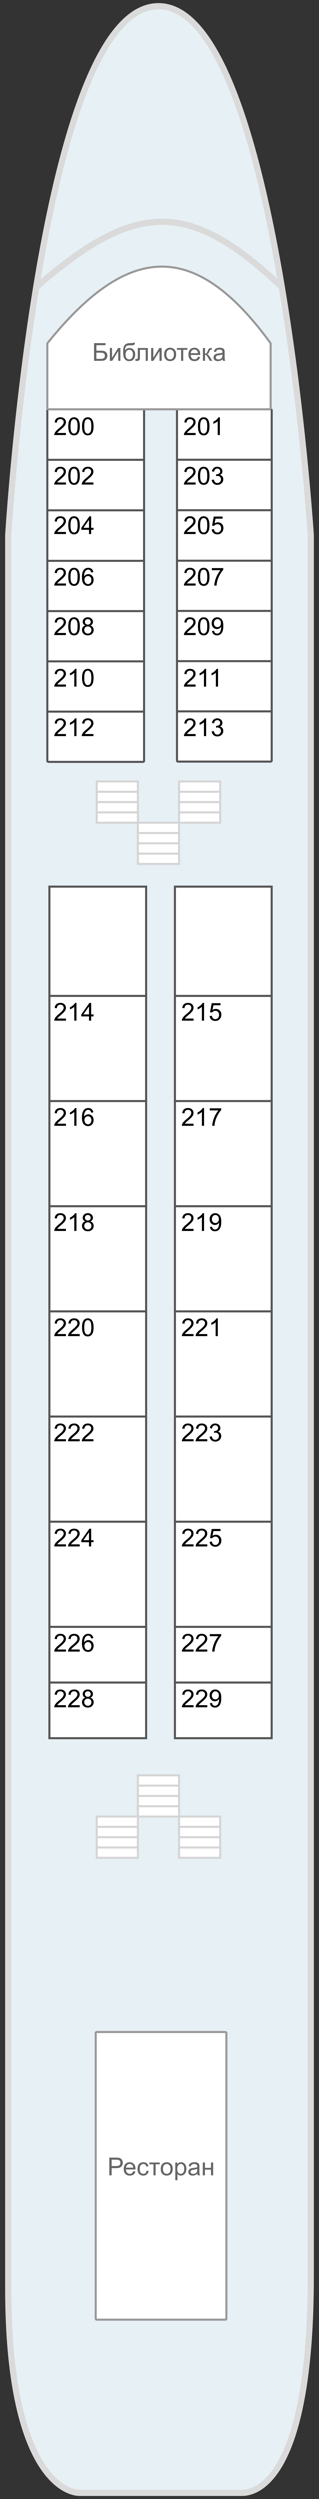 <?xml version="1.0"?>
<svg xmlns="http://www.w3.org/2000/svg" width="155" height="1212" viewBox="0 0 155 1212" fill="none">
<rect x="0" y="0" width="155" height="1212" fill="#333333" stroke="none"/>
<g id="&#x421;&#x440;&#x435;&#x434;&#x43D;&#x44F;&#x44F; &#x43F;&#x430;&#x43B;&#x443;&#x431;&#x430;">
<g id="&#x441;&#x445;&#x435;&#x43C;&#x430;">
<g id="Vector">
<path d="M151 259.522C151.001 259.533 151 259.529 151 259.54V1103.86C151 1195.5 128.156 1209 117.551 1209H38.77C29.825 1209 4 1195.98 4 1109.65C4 1109.64 4 951.654 4 951.651V259.524C4 259.524 4 259.524 4 259.524C4.001 259.514 7.56 200.614 17.594 139.263C28.499 72.579 47.054 3 77 3C106.946 3 125.772 72.579 136.938 139.263C147.181 200.439 150.978 259.178 151 259.522Z" fill="#E7F0F5"/>
<path d="M17.594 139.263C28.499 72.579 47.054 3 77 3C106.946 3 125.772 72.579 136.938 139.263M17.594 139.263C7.56 200.614 4.001 259.514 4 259.524C4 259.524 4 259.524 4 259.524V951.651C4 951.654 4 1109.64 4 1109.65V1109.65C4 1195.98 29.825 1209 38.77 1209H117.551C128.156 1209 151 1195.5 151 1103.86V259.54C151 259.529 151.001 259.533 151 259.522C150.978 259.178 147.181 200.439 136.938 139.263M17.594 139.263C65.541 97.599 91.721 96.39 136.938 139.263" stroke="#DADADA" stroke-width="3"/>
</g>
<path id="&#x440;&#x435;&#x441;&#x442;&#x43E;&#x440;&#x430;&#x43D;" d="M109.5 1125H47C46.724 1125 46.5 1124.78 46.5 1124.5V986C46.5 985.724 46.724 985.5 47 985.5H109.5C109.776 985.5 110 985.724 110 986V1124.5C110 1124.78 109.776 1125 109.5 1125Z" fill="white" stroke="#999999"/>
<g id="&#x41A;&#x43E;&#x43D;&#x442;&#x443;&#x440;&#x44B; &#x43A;&#x430;&#x44E;&#x442;">
<g id="Vector 3.2">
<path d="M69.5 369.5H23.5C23.224 369.5 23 369.276 23 369V345.125V320.75V296.375V272V247.5V223V199C23 198.724 23.224 198.5 23.5 198.5H69.5C69.776 198.5 70 198.724 70 199V223V247.5V272V296.375V320.75V345.125V369C70 369.276 69.776 369.5 69.5 369.5Z" fill="white"/>
<path d="M70 272H23M70 272V247.5M70 272V296.375M23 272V247.5M23 272V296.375M23 223H70M23 223V199C23 198.724 23.224 198.5 23.5 198.5H69.5C69.776 198.5 70 198.724 70 199V223M23 223V247.5M70 223V247.5M23 247.5H70M70 320.75H23M70 320.75V296.375M70 320.75V345.125M23 320.75V296.375M23 320.75V345.125M23 296.375H70M70 345.125V369C70 369.276 69.776 369.5 69.5 369.5H23.5C23.224 369.5 23 369.276 23 369V345.125M70 345.125H23" stroke="#555555"/>
</g>
<g id="Vector 3.3">
<path d="M86.5 369.363H131.521C131.797 369.363 132.021 369.139 132.021 368.863V345.006V320.648V296.29V271.932V247.45V222.967V198.984C132.021 198.708 131.797 198.484 131.521 198.484H86.5C86.224 198.484 86 198.708 86 198.984V222.967V247.45V271.932V296.29V320.648V345.006V368.863C86 369.139 86.224 369.363 86.5 369.363Z" fill="white"/>
<path d="M86 271.932H132.021M86 271.932V247.45M86 271.932V296.29M132.021 271.932V247.45M132.021 271.932V296.29M132.021 222.967H86M132.021 222.967V198.984C132.021 198.708 131.797 198.484 131.521 198.484H86.5C86.224 198.484 86 198.708 86 198.984V222.967M132.021 222.967V247.45M86 222.967V247.45M132.021 247.45H86M86 320.648H132.021M86 320.648V296.29M86 320.648V345.006M132.021 320.648V296.29M132.021 320.648V345.006M132.021 296.29H86M86 345.006V368.863C86 369.14 86.224 369.363 86.5 369.363H131.521C131.797 369.363 132.021 369.139 132.021 368.863V345.006M86 345.006H132.021" stroke="#555555"/>
</g>
<g id="Vector 5">
<path d="M24 430H71V483V534V585V636V687V738V789V816V843H24V816V789V738V687V636V585V534V483V430Z" fill="white"/>
<path d="M24 483V430H71V483M24 483H71M24 483V534M71 483V534M24 534H71M24 534V585M71 534V585M71 585H24M71 585V636M24 585V636M24 636H71M24 636V687M71 636V687M71 687H24M71 687V738M24 687V738M24 738H71M24 738V789M71 738V789M24 789H71M24 789V816M71 789V816M71 816V843H24V816M71 816H24" stroke="#555555"/>
</g>
<g id="Vector 4">
<path d="M85 430H132V483V534V585V636V687V738V789V816V843H85V816V789V738V687V636V585V534V483V430Z" fill="white"/>
<path d="M85 483V430H132V483M85 483H132M85 483V534M132 483V534M85 534H132M85 534V585M132 534V585M132 585H85M132 585V636M85 585V636M85 636H132M85 636V687M132 636V687M132 687H85M132 687V738M85 687V738M85 738H132M85 738V789M132 738V789M85 789H132M85 789V816M132 789V816M132 816V843H85V816M132 816H85" stroke="#555555"/>
</g>
</g>
<path id="&#x447;&#x438;&#x442;&#x430;&#x43B;&#x44C;&#x43D;&#x44B;&#x439; &#x441;&#x430;&#x43B;&#x43E;&#x43D;" d="M23.5 198.502H131C131.276 198.502 131.5 198.278 131.5 198.002V166.665C131.5 166.559 131.464 166.453 131.402 166.368C94.442 115.656 61.943 118.264 23.113 166.362C23.041 166.451 23 166.564 23 166.678V198.002C23 198.278 23.224 198.502 23.5 198.502Z" fill="white" stroke="#999999"/>
<g id="Group 3">
<g id="&#x43B;&#x435;&#x441;&#x442;&#x43D;&#x438;&#x446;&#x430;">
<g id="&#x43B;&#x435;&#x441;&#x442;&#x43D;&#x438;&#x446;&#x430; 1">
<path d="M67 861H86.995L86.995 866L86.995 871L86.995 876L87 881H67L67 876V871V866V861Z" fill="white"/>
<path d="M67 866V861H86.995L86.995 866M67 866H86.995M67 866L67 871M86.995 866L86.995 871M86.995 871H67M86.995 871L86.995 876M67 871V876M67 876L67 881H87L86.995 876M67 876H86.995" stroke="#D5D5D5"/>
</g>
</g>
<g id="&#x43B;&#x435;&#x441;&#x442;&#x43D;&#x438;&#x446;&#x430;_2">
<g id="&#x43B;&#x435;&#x441;&#x442;&#x43D;&#x438;&#x446;&#x430; 1_2">
<path d="M47 881H66.995L66.995 886L66.995 891L66.995 896L67 901H47V896V891L47 886V881Z" fill="white"/>
<path d="M47 886V881H66.995L66.995 886M47 886H66.995M47 886L47 891M66.995 886L66.995 891M66.995 891H47M66.995 891L66.995 896M47 891V896M47 896V901H67L66.995 896M47 896H66.995" stroke="#D5D5D5"/>
</g>
</g>
<g id="&#x43B;&#x435;&#x441;&#x442;&#x43D;&#x438;&#x446;&#x430;_3">
<g id="&#x43B;&#x435;&#x441;&#x442;&#x43D;&#x438;&#x446;&#x430; 1_3">
<path d="M87 881H106.995L106.995 886L106.995 891L106.995 896L107 901H87L87 896V891V886V881Z" fill="white"/>
<path d="M87 886V881H106.995L106.995 886M87 886H106.995M87 886L87 891M106.995 886L106.995 891M106.995 891H87M106.995 891L106.995 896M87 891V896M87 896L87 901H107L106.995 896M87 896H106.995" stroke="#D5D5D5"/>
</g>
</g>
</g>
<g id="Group 3_2">
<g id="&#x43B;&#x435;&#x441;&#x442;&#x43D;&#x438;&#x446;&#x430;_4">
<g id="&#x43B;&#x435;&#x441;&#x442;&#x43D;&#x438;&#x446;&#x430; 1_4">
<path d="M67 399H86.995L86.995 404L86.995 409L86.995 414L87 419H67L67 414V409V404V399Z" fill="white"/>
<path d="M67 404V399H86.995L86.995 404M67 404H86.995M67 404L67 409M86.995 404L86.995 409M86.995 409H67M86.995 409L86.995 414M67 409V414M67 414L67 419H87L86.995 414M67 414H86.995" stroke="#D5D5D5"/>
</g>
</g>
<g id="&#x43B;&#x435;&#x441;&#x442;&#x43D;&#x438;&#x446;&#x430;_5">
<g id="&#x43B;&#x435;&#x441;&#x442;&#x43D;&#x438;&#x446;&#x430; 1_5">
<path d="M47 379H66.995L66.995 384L66.995 389L66.995 394L67 399H47V394V389L47 384V379Z" fill="white"/>
<path d="M47 384V379H66.995L66.995 384M47 384H66.995M47 384L47 389M66.995 384L66.995 389M66.995 389H47M66.995 389L66.995 394M47 389V394M47 394V399H67L66.995 394M47 394H66.995" stroke="#D5D5D5"/>
</g>
</g>
<g id="&#x43B;&#x435;&#x441;&#x442;&#x43D;&#x438;&#x446;&#x430;_6">
<g id="&#x43B;&#x435;&#x441;&#x442;&#x43D;&#x438;&#x446;&#x430; 1_6">
<path d="M87 379H106.995L106.995 384L106.995 389L106.995 394L107 399H87L87 394V389V384V379Z" fill="white"/>
<path d="M87 384V379H106.995L106.995 384M87 384H106.995M87 384L87 389M106.995 384L106.995 389M106.995 389H87M106.995 389L106.995 394M87 389V394M87 394L87 399H107L106.995 394M87 394H106.995" stroke="#D5D5D5"/>
</g>
</g>
</g>
</g>
<g id="text-labels">
<path id="&#x420;&#x435;&#x441;&#x442;&#x43E;&#x440;&#x430;&#x43D;" d="M53.113 1055L53.114 1046.41H56.354C56.924 1046.41 57.36 1046.44 57.66 1046.49C58.082 1046.56 58.436 1046.7 58.721 1046.9C59.006 1047.09 59.235 1047.37 59.407 1047.72C59.582 1048.08 59.67 1048.47 59.67 1048.89C59.67 1049.62 59.438 1050.24 58.973 1050.75C58.508 1051.26 57.668 1051.51 56.453 1051.51H54.25L54.25 1055H53.113ZM54.25 1050.49H56.471C57.205 1050.49 57.727 1050.36 58.035 1050.08C58.344 1049.81 58.498 1049.43 58.498 1048.93C58.498 1048.57 58.407 1048.26 58.223 1048.01C58.043 1047.75 57.805 1047.58 57.508 1047.5C57.317 1047.45 56.963 1047.42 56.448 1047.42H54.25L54.25 1050.49ZM64.715 1053L65.805 1053.13C65.633 1053.77 65.315 1054.26 64.85 1054.61C64.385 1054.96 63.791 1055.14 63.069 1055.14C62.158 1055.14 61.436 1054.86 60.901 1054.3C60.369 1053.74 60.104 1052.95 60.104 1051.94C60.104 1050.89 60.373 1050.08 60.912 1049.5C61.452 1048.93 62.151 1048.64 63.01 1048.64C63.842 1048.64 64.522 1048.92 65.049 1049.49C65.576 1050.05 65.84 1050.85 65.84 1051.88C65.84 1051.94 65.838 1052.03 65.834 1052.16H61.194C61.233 1052.84 61.426 1053.37 61.774 1053.73C62.121 1054.09 62.555 1054.27 63.074 1054.27C63.461 1054.27 63.791 1054.17 64.065 1053.97C64.338 1053.77 64.555 1053.44 64.715 1053ZM61.252 1051.29H64.727C64.68 1050.77 64.547 1050.38 64.328 1050.11C63.992 1049.71 63.557 1049.5 63.022 1049.5C62.537 1049.5 62.129 1049.67 61.797 1049.99C61.469 1050.31 61.287 1050.75 61.252 1051.29ZM71.195 1052.72L72.233 1052.86C72.119 1053.57 71.828 1054.13 71.359 1054.54C70.895 1054.94 70.322 1055.14 69.643 1055.14C68.791 1055.14 68.106 1054.86 67.586 1054.31C67.07 1053.75 66.813 1052.95 66.813 1051.91C66.813 1051.24 66.924 1050.65 67.147 1050.15C67.369 1049.64 67.707 1049.27 68.16 1049.02C68.618 1048.76 69.114 1048.64 69.649 1048.64C70.325 1048.64 70.877 1048.81 71.307 1049.15C71.737 1049.49 72.012 1049.98 72.133 1050.61L71.108 1050.76C71.01 1050.35 70.836 1050.03 70.586 1049.82C70.34 1049.61 70.041 1049.5 69.69 1049.5C69.159 1049.5 68.727 1049.7 68.395 1050.08C68.063 1050.46 67.897 1051.06 67.897 1051.88C67.897 1052.72 68.057 1053.33 68.377 1053.71C68.697 1054.08 69.115 1054.27 69.631 1054.27C70.045 1054.27 70.391 1054.15 70.668 1053.89C70.945 1053.64 71.121 1053.25 71.195 1052.72ZM72.567 1048.78H77.623L77.623 1049.65H75.619L75.619 1055H74.57L74.571 1049.65H72.567L72.567 1048.78ZM78.098 1051.89C78.098 1050.74 78.418 1049.88 79.059 1049.33C79.594 1048.87 80.246 1048.64 81.016 1048.64C81.871 1048.64 82.571 1048.92 83.114 1049.48C83.656 1050.04 83.928 1050.81 83.928 1051.8C83.928 1052.6 83.807 1053.23 83.565 1053.69C83.326 1054.15 82.977 1054.51 82.516 1054.76C82.059 1055.01 81.559 1055.14 81.016 1055.14C80.145 1055.14 79.44 1054.86 78.901 1054.3C78.365 1053.74 78.098 1052.94 78.098 1051.89ZM79.182 1051.89C79.182 1052.69 79.356 1053.28 79.703 1053.68C80.051 1054.08 80.489 1054.27 81.016 1054.27C81.539 1054.27 81.975 1054.07 82.323 1053.68C82.67 1053.28 82.844 1052.67 82.844 1051.85C82.844 1051.08 82.668 1050.5 82.317 1050.11C81.969 1049.71 81.535 1049.51 81.016 1049.51C80.489 1049.51 80.051 1049.71 79.703 1050.1C79.356 1050.5 79.182 1051.09 79.182 1051.89ZM85.17 1057.38L85.17 1048.78H86.131L86.131 1049.59C86.358 1049.27 86.614 1049.03 86.899 1048.88C87.184 1048.72 87.53 1048.64 87.936 1048.64C88.467 1048.64 88.936 1048.77 89.342 1049.05C89.748 1049.32 90.055 1049.71 90.262 1050.21C90.469 1050.7 90.573 1051.25 90.573 1051.84C90.573 1052.48 90.457 1053.05 90.227 1053.56C90 1054.07 89.668 1054.46 89.231 1054.74C88.797 1055.01 88.34 1055.14 87.859 1055.14C87.508 1055.14 87.192 1055.07 86.91 1054.92C86.633 1054.77 86.404 1054.58 86.225 1054.36L86.225 1057.38H85.17ZM86.125 1051.92C86.125 1052.72 86.287 1053.32 86.612 1053.7C86.936 1054.08 87.328 1054.27 87.789 1054.27C88.258 1054.27 88.658 1054.08 88.99 1053.68C89.326 1053.28 89.494 1052.67 89.494 1051.84C89.494 1051.04 89.33 1050.45 89.002 1050.05C88.678 1049.66 88.289 1049.46 87.836 1049.46C87.387 1049.46 86.989 1049.67 86.641 1050.1C86.297 1050.51 86.125 1051.12 86.125 1051.92ZM95.91 1054.23C95.52 1054.56 95.143 1054.8 94.779 1054.94C94.42 1055.07 94.033 1055.14 93.619 1055.14C92.936 1055.14 92.41 1054.97 92.043 1054.64C91.676 1054.31 91.492 1053.88 91.492 1053.36C91.492 1053.05 91.561 1052.78 91.698 1052.53C91.838 1052.27 92.02 1052.07 92.242 1051.92C92.469 1051.77 92.723 1051.65 93.004 1051.57C93.211 1051.52 93.524 1051.46 93.942 1051.41C94.793 1051.31 95.42 1051.19 95.823 1051.05C95.826 1050.91 95.828 1050.81 95.828 1050.78C95.828 1050.35 95.729 1050.04 95.53 1049.87C95.26 1049.63 94.86 1049.51 94.328 1049.51C93.832 1049.51 93.465 1049.6 93.227 1049.77C92.993 1049.95 92.819 1050.25 92.705 1050.69L91.674 1050.55C91.768 1050.11 91.922 1049.76 92.137 1049.49C92.352 1049.21 92.662 1049 93.069 1048.86C93.475 1048.71 93.946 1048.64 94.481 1048.64C95.012 1048.64 95.444 1048.7 95.776 1048.82C96.108 1048.95 96.352 1049.11 96.508 1049.3C96.664 1049.49 96.774 1049.72 96.836 1050.01C96.871 1050.19 96.889 1050.52 96.889 1050.99L96.889 1052.39C96.889 1053.37 96.91 1053.99 96.953 1054.26C97 1054.51 97.09 1054.76 97.223 1055H96.121C96.012 1054.78 95.942 1054.53 95.91 1054.23ZM95.823 1051.88C95.44 1052.03 94.865 1052.17 94.1 1052.28C93.666 1052.34 93.36 1052.41 93.18 1052.49C93 1052.56 92.862 1052.68 92.764 1052.83C92.666 1052.98 92.617 1053.15 92.617 1053.33C92.617 1053.61 92.723 1053.85 92.934 1054.03C93.149 1054.22 93.461 1054.31 93.871 1054.31C94.278 1054.31 94.639 1054.23 94.955 1054.05C95.272 1053.87 95.504 1053.63 95.653 1053.32C95.766 1053.08 95.823 1052.73 95.823 1052.26L95.823 1051.88ZM98.535 1048.78H99.59L99.59 1051.37H102.514L102.514 1048.78H103.569L103.569 1055H102.514L102.514 1052.24H99.59L99.59 1055H98.535L98.535 1048.78Z" fill="#666666"/>
<path id="202" d="M32.042 233.986L32.041 235H26.364C26.356 234.746 26.397 234.502 26.487 234.268C26.631 233.881 26.862 233.5 27.178 233.125C27.499 232.75 27.96 232.316 28.561 231.824C29.495 231.059 30.126 230.453 30.454 230.008C30.782 229.559 30.946 229.135 30.946 228.736C30.946 228.318 30.796 227.967 30.495 227.682C30.198 227.393 29.809 227.248 29.329 227.248C28.821 227.248 28.415 227.4 28.11 227.705C27.805 228.01 27.651 228.432 27.647 228.971L26.563 228.859C26.637 228.051 26.917 227.436 27.401 227.014C27.886 226.588 28.536 226.375 29.352 226.375C30.177 226.375 30.829 226.604 31.309 227.061C31.79 227.518 32.03 228.084 32.03 228.76C32.03 229.104 31.96 229.441 31.819 229.773C31.678 230.105 31.444 230.455 31.116 230.822C30.792 231.189 30.251 231.693 29.493 232.334C28.86 232.865 28.454 233.227 28.274 233.418C28.094 233.605 27.946 233.795 27.829 233.986H32.042ZM33.178 230.764C33.178 229.748 33.282 228.932 33.489 228.314C33.7 227.693 34.011 227.215 34.421 226.879C34.835 226.543 35.354 226.375 35.979 226.375C36.44 226.375 36.844 226.469 37.192 226.656C37.54 226.84 37.827 227.107 38.053 227.459C38.28 227.807 38.458 228.232 38.587 228.736C38.715 229.236 38.78 229.912 38.78 230.764C38.78 231.771 38.676 232.586 38.469 233.207C38.262 233.824 37.952 234.303 37.538 234.643C37.127 234.979 36.608 235.146 35.979 235.146C35.151 235.146 34.501 234.85 34.028 234.256C33.462 233.541 33.178 232.377 33.178 230.764ZM34.262 230.764C34.262 232.174 34.426 233.113 34.755 233.582C35.087 234.047 35.495 234.279 35.979 234.279C36.463 234.279 36.87 234.045 37.198 233.576C37.53 233.107 37.696 232.17 37.696 230.764C37.696 229.35 37.53 228.41 37.198 227.945C36.87 227.48 36.46 227.248 35.968 227.248C35.483 227.248 35.096 227.453 34.807 227.863C34.444 228.387 34.262 229.354 34.262 230.764ZM45.401 233.986L45.401 235H39.723C39.715 234.746 39.756 234.502 39.846 234.268C39.991 233.881 40.221 233.5 40.538 233.125C40.858 232.75 41.319 232.316 41.92 231.824C42.854 231.059 43.485 230.453 43.813 230.008C44.141 229.559 44.305 229.135 44.305 228.736C44.305 228.318 44.155 227.967 43.854 227.682C43.557 227.393 43.169 227.248 42.688 227.248C42.18 227.248 41.774 227.4 41.469 227.705C41.165 228.01 41.01 228.432 41.007 228.971L39.922 228.859C39.997 228.051 40.276 227.436 40.761 227.014C41.245 226.588 41.895 226.375 42.712 226.375C43.536 226.375 44.188 226.604 44.669 227.061C45.149 227.518 45.389 228.084 45.389 228.76C45.389 229.104 45.319 229.441 45.178 229.773C45.038 230.105 44.803 230.455 44.475 230.822C44.151 231.189 43.61 231.693 42.852 232.334C42.219 232.865 41.813 233.227 41.633 233.418C41.454 233.605 41.305 233.795 41.188 233.986H45.401Z" fill="black"/>
<path id="200" d="M32.042 209.986L32.042 211H26.364C26.356 210.746 26.397 210.502 26.487 210.268C26.631 209.881 26.862 209.5 27.178 209.125C27.499 208.75 27.96 208.316 28.561 207.824C29.495 207.059 30.126 206.453 30.454 206.008C30.782 205.559 30.946 205.135 30.946 204.736C30.946 204.318 30.796 203.967 30.495 203.682C30.198 203.393 29.809 203.248 29.329 203.248C28.821 203.248 28.415 203.4 28.11 203.705C27.805 204.01 27.651 204.432 27.647 204.971L26.563 204.859C26.637 204.051 26.917 203.436 27.401 203.014C27.886 202.588 28.536 202.375 29.352 202.375C30.177 202.375 30.829 202.604 31.309 203.061C31.79 203.518 32.03 204.084 32.03 204.76C32.03 205.104 31.96 205.441 31.819 205.773C31.678 206.105 31.444 206.455 31.116 206.822C30.792 207.189 30.251 207.693 29.493 208.334C28.86 208.865 28.454 209.227 28.274 209.418C28.094 209.605 27.946 209.795 27.829 209.986H32.042ZM33.178 206.764C33.178 205.748 33.282 204.932 33.489 204.314C33.7 203.693 34.011 203.215 34.421 202.879C34.835 202.543 35.354 202.375 35.979 202.375C36.44 202.375 36.845 202.469 37.192 202.656C37.54 202.84 37.827 203.107 38.053 203.459C38.28 203.807 38.458 204.232 38.587 204.736C38.716 205.236 38.78 205.912 38.78 206.764C38.78 207.771 38.676 208.586 38.469 209.207C38.262 209.824 37.952 210.303 37.538 210.643C37.128 210.979 36.608 211.146 35.979 211.146C35.151 211.146 34.501 210.85 34.028 210.256C33.462 209.541 33.178 208.377 33.178 206.764ZM34.262 206.764C34.262 208.174 34.426 209.113 34.755 209.582C35.087 210.047 35.495 210.279 35.979 210.279C36.464 210.279 36.87 210.045 37.198 209.576C37.53 209.107 37.696 208.17 37.696 206.764C37.696 205.35 37.53 204.41 37.198 203.945C36.87 203.48 36.46 203.248 35.968 203.248C35.483 203.248 35.096 203.453 34.807 203.863C34.444 204.387 34.263 205.354 34.262 206.764ZM39.858 206.764C39.858 205.748 39.962 204.932 40.169 204.314C40.38 203.693 40.69 203.215 41.1 202.879C41.514 202.543 42.034 202.375 42.659 202.375C43.12 202.375 43.524 202.469 43.872 202.656C44.219 202.84 44.507 203.107 44.733 203.459C44.96 203.807 45.138 204.232 45.266 204.736C45.395 205.236 45.46 205.912 45.46 206.764C45.46 207.771 45.356 208.586 45.149 209.207C44.942 209.824 44.632 210.303 44.217 210.643C43.807 210.979 43.288 211.146 42.659 211.146C41.831 211.146 41.18 210.85 40.708 210.256C40.141 209.541 39.858 208.377 39.858 206.764ZM40.942 206.764C40.942 208.174 41.106 209.113 41.434 209.582C41.766 210.047 42.175 210.279 42.659 210.279C43.143 210.279 43.55 210.045 43.878 209.576C44.21 209.107 44.376 208.17 44.376 206.764C44.376 205.35 44.21 204.41 43.878 203.945C43.55 203.48 43.139 203.248 42.647 203.248C42.163 203.248 41.776 203.453 41.487 203.863C41.124 204.387 40.942 205.354 40.942 206.764Z" fill="black"/>
<path id="204" d="M32.042 257.986L32.041 259H26.364C26.356 258.746 26.397 258.502 26.487 258.268C26.631 257.881 26.862 257.5 27.178 257.125C27.499 256.75 27.96 256.316 28.561 255.824C29.495 255.059 30.126 254.453 30.454 254.008C30.782 253.559 30.946 253.135 30.946 252.736C30.946 252.318 30.796 251.967 30.495 251.682C30.198 251.393 29.809 251.248 29.329 251.248C28.821 251.248 28.415 251.4 28.11 251.705C27.805 252.01 27.651 252.432 27.647 252.971L26.563 252.859C26.637 252.051 26.917 251.436 27.401 251.014C27.886 250.588 28.536 250.375 29.352 250.375C30.177 250.375 30.829 250.604 31.309 251.061C31.79 251.518 32.03 252.084 32.03 252.76C32.03 253.104 31.96 253.441 31.819 253.773C31.678 254.105 31.444 254.455 31.116 254.822C30.792 255.189 30.251 255.693 29.493 256.334C28.86 256.865 28.454 257.227 28.274 257.418C28.094 257.605 27.946 257.795 27.829 257.986H32.042ZM33.178 254.764C33.178 253.748 33.282 252.932 33.489 252.314C33.7 251.693 34.011 251.215 34.421 250.879C34.835 250.543 35.354 250.375 35.979 250.375C36.44 250.375 36.844 250.469 37.192 250.656C37.54 250.84 37.827 251.107 38.053 251.459C38.28 251.807 38.458 252.232 38.587 252.736C38.715 253.236 38.78 253.912 38.78 254.764C38.78 255.771 38.676 256.586 38.469 257.207C38.262 257.824 37.952 258.303 37.538 258.643C37.127 258.979 36.608 259.146 35.979 259.146C35.151 259.146 34.501 258.85 34.028 258.256C33.462 257.541 33.178 256.377 33.178 254.764ZM34.262 254.764C34.262 256.174 34.426 257.113 34.755 257.582C35.087 258.047 35.495 258.279 35.979 258.279C36.463 258.279 36.87 258.045 37.198 257.576C37.53 257.107 37.696 256.17 37.696 254.764C37.696 253.35 37.53 252.41 37.198 251.945C36.87 251.48 36.46 251.248 35.968 251.248C35.483 251.248 35.096 251.453 34.807 251.863C34.444 252.387 34.262 253.354 34.262 254.764ZM43.239 259L43.239 256.943H39.512L39.512 255.977L43.432 250.41H44.294L44.294 255.977H45.454L45.454 256.943H44.294L44.294 259H43.239ZM43.239 255.977L43.239 252.104L40.549 255.977H43.239Z" fill="black"/>
<path id="206" d="M32.042 282.986L32.041 284H26.364C26.356 283.746 26.397 283.502 26.487 283.268C26.631 282.881 26.862 282.5 27.178 282.125C27.499 281.75 27.96 281.316 28.561 280.824C29.495 280.059 30.126 279.453 30.454 279.008C30.782 278.559 30.946 278.135 30.946 277.736C30.946 277.318 30.796 276.967 30.495 276.682C30.198 276.393 29.809 276.248 29.329 276.248C28.821 276.248 28.415 276.4 28.11 276.705C27.805 277.01 27.651 277.432 27.647 277.971L26.563 277.859C26.637 277.051 26.917 276.436 27.401 276.014C27.886 275.588 28.536 275.375 29.352 275.375C30.177 275.375 30.829 275.604 31.309 276.061C31.79 276.518 32.03 277.084 32.03 277.76C32.03 278.104 31.96 278.441 31.819 278.773C31.678 279.105 31.444 279.455 31.116 279.822C30.792 280.189 30.251 280.693 29.493 281.334C28.86 281.865 28.454 282.227 28.274 282.418C28.094 282.605 27.946 282.795 27.829 282.986H32.042ZM33.178 279.764C33.178 278.748 33.282 277.932 33.489 277.314C33.7 276.693 34.011 276.215 34.421 275.879C34.835 275.543 35.354 275.375 35.979 275.375C36.44 275.375 36.844 275.469 37.192 275.656C37.54 275.84 37.827 276.107 38.053 276.459C38.28 276.807 38.458 277.232 38.587 277.736C38.715 278.236 38.78 278.912 38.78 279.764C38.78 280.771 38.676 281.586 38.469 282.207C38.262 282.824 37.952 283.303 37.538 283.643C37.127 283.979 36.608 284.146 35.979 284.146C35.151 284.146 34.501 283.85 34.028 283.256C33.462 282.541 33.178 281.377 33.178 279.764ZM34.262 279.764C34.262 281.174 34.426 282.113 34.755 282.582C35.087 283.047 35.495 283.279 35.979 283.279C36.463 283.279 36.87 283.045 37.198 282.576C37.53 282.107 37.696 281.17 37.696 279.764C37.696 278.35 37.53 277.41 37.198 276.945C36.87 276.48 36.46 276.248 35.968 276.248C35.483 276.248 35.096 276.453 34.807 276.863C34.444 277.387 34.262 278.354 34.262 279.764ZM45.331 277.514L44.282 277.596C44.188 277.182 44.055 276.881 43.883 276.693C43.598 276.393 43.247 276.242 42.829 276.242C42.493 276.242 42.198 276.336 41.944 276.523C41.612 276.766 41.35 277.119 41.159 277.584C40.968 278.049 40.868 278.711 40.86 279.57C41.114 279.184 41.425 278.896 41.792 278.709C42.159 278.521 42.544 278.428 42.946 278.428C43.649 278.428 44.247 278.688 44.739 279.207C45.235 279.723 45.483 280.391 45.483 281.211C45.483 281.75 45.366 282.252 45.131 282.717C44.901 283.178 44.583 283.531 44.176 283.777C43.77 284.023 43.309 284.146 42.794 284.146C41.915 284.146 41.198 283.824 40.643 283.18C40.089 282.531 39.811 281.465 39.811 279.98C39.811 278.32 40.118 277.113 40.731 276.359C41.266 275.703 41.987 275.375 42.893 275.375C43.569 275.375 44.122 275.564 44.551 275.943C44.985 276.322 45.245 276.846 45.331 277.514ZM41.024 281.217C41.024 281.58 41.1 281.928 41.252 282.26C41.409 282.592 41.626 282.846 41.903 283.021C42.18 283.193 42.471 283.279 42.776 283.279C43.221 283.279 43.604 283.1 43.924 282.74C44.245 282.381 44.405 281.893 44.405 281.275C44.405 280.682 44.247 280.215 43.93 279.875C43.614 279.531 43.215 279.359 42.735 279.359C42.258 279.359 41.854 279.531 41.522 279.875C41.19 280.215 41.024 280.662 41.024 281.217Z" fill="black"/>
<path id="208" d="M32.042 306.986L32.041 308H26.364C26.356 307.746 26.397 307.502 26.487 307.268C26.631 306.881 26.862 306.5 27.178 306.125C27.499 305.75 27.96 305.316 28.561 304.824C29.495 304.059 30.126 303.453 30.454 303.008C30.782 302.559 30.946 302.135 30.946 301.736C30.946 301.318 30.796 300.967 30.495 300.682C30.198 300.393 29.809 300.248 29.329 300.248C28.821 300.248 28.415 300.4 28.11 300.705C27.805 301.01 27.651 301.432 27.647 301.971L26.563 301.859C26.637 301.051 26.917 300.436 27.401 300.014C27.886 299.588 28.536 299.375 29.352 299.375C30.177 299.375 30.829 299.604 31.309 300.061C31.79 300.518 32.03 301.084 32.03 301.76C32.03 302.104 31.96 302.441 31.819 302.773C31.678 303.105 31.444 303.455 31.116 303.822C30.792 304.189 30.251 304.693 29.493 305.334C28.86 305.865 28.454 306.227 28.274 306.418C28.094 306.605 27.946 306.795 27.829 306.986H32.042ZM33.178 303.764C33.178 302.748 33.282 301.932 33.489 301.314C33.7 300.693 34.011 300.215 34.421 299.879C34.835 299.543 35.354 299.375 35.979 299.375C36.44 299.375 36.844 299.469 37.192 299.656C37.54 299.84 37.827 300.107 38.053 300.459C38.28 300.807 38.458 301.232 38.587 301.736C38.715 302.236 38.78 302.912 38.78 303.764C38.78 304.771 38.676 305.586 38.469 306.207C38.262 306.824 37.952 307.303 37.538 307.643C37.127 307.979 36.608 308.146 35.979 308.146C35.151 308.146 34.501 307.85 34.028 307.256C33.462 306.541 33.178 305.377 33.178 303.764ZM34.262 303.764C34.262 305.174 34.426 306.113 34.755 306.582C35.087 307.047 35.495 307.279 35.979 307.279C36.463 307.279 36.87 307.045 37.198 306.576C37.53 306.107 37.696 305.17 37.696 303.764C37.696 302.35 37.53 301.41 37.198 300.945C36.87 300.48 36.46 300.248 35.968 300.248C35.483 300.248 35.096 300.453 34.807 300.863C34.444 301.387 34.262 302.354 34.262 303.764ZM41.481 303.342C41.044 303.182 40.719 302.953 40.508 302.656C40.297 302.359 40.192 302.004 40.192 301.59C40.192 300.965 40.417 300.439 40.866 300.014C41.315 299.588 41.913 299.375 42.659 299.375C43.409 299.375 44.012 299.594 44.469 300.031C44.926 300.465 45.155 300.994 45.155 301.619C45.155 302.018 45.05 302.365 44.839 302.662C44.632 302.955 44.315 303.182 43.889 303.342C44.417 303.514 44.817 303.791 45.09 304.174C45.368 304.557 45.507 305.014 45.506 305.545C45.506 306.279 45.247 306.896 44.727 307.396C44.208 307.896 43.524 308.146 42.676 308.146C41.829 308.146 41.145 307.896 40.626 307.396C40.106 306.893 39.846 306.266 39.846 305.516C39.846 304.957 39.987 304.49 40.268 304.115C40.553 303.736 40.958 303.479 41.481 303.342ZM41.27 301.555C41.27 301.961 41.401 302.293 41.663 302.551C41.925 302.809 42.264 302.938 42.682 302.938C43.089 302.938 43.421 302.811 43.678 302.557C43.94 302.299 44.071 301.984 44.071 301.613C44.071 301.227 43.936 300.902 43.667 300.641C43.401 300.375 43.069 300.242 42.671 300.242C42.268 300.242 41.934 300.371 41.669 300.629C41.403 300.887 41.27 301.195 41.27 301.555ZM40.93 305.521C40.93 305.822 41.001 306.113 41.141 306.395C41.286 306.676 41.499 306.895 41.78 307.051C42.061 307.203 42.364 307.279 42.688 307.279C43.192 307.279 43.608 307.117 43.936 306.793C44.264 306.469 44.428 306.057 44.428 305.557C44.428 305.049 44.258 304.629 43.919 304.297C43.583 303.965 43.161 303.799 42.653 303.799C42.157 303.799 41.745 303.963 41.417 304.291C41.092 304.619 40.93 305.029 40.93 305.521Z" fill="black"/>
<path id="210" d="M32.042 331.986L32.041 333H26.364C26.356 332.746 26.397 332.502 26.487 332.268C26.631 331.881 26.862 331.5 27.178 331.125C27.499 330.75 27.96 330.316 28.561 329.824C29.495 329.059 30.126 328.453 30.454 328.008C30.782 327.559 30.946 327.135 30.946 326.736C30.946 326.318 30.796 325.967 30.495 325.682C30.198 325.393 29.809 325.248 29.329 325.248C28.821 325.248 28.415 325.4 28.11 325.705C27.805 326.01 27.651 326.432 27.647 326.971L26.563 326.859C26.637 326.051 26.917 325.436 27.401 325.014C27.886 324.588 28.536 324.375 29.352 324.375C30.177 324.375 30.829 324.604 31.309 325.061C31.79 325.518 32.03 326.084 32.03 326.76C32.03 327.104 31.96 327.441 31.819 327.773C31.678 328.105 31.444 328.455 31.116 328.822C30.792 329.189 30.251 329.693 29.493 330.334C28.86 330.865 28.454 331.227 28.274 331.418C28.094 331.605 27.946 331.795 27.829 331.986H32.042ZM37.151 333H36.096L36.096 326.279C35.843 326.521 35.508 326.764 35.094 327.006C34.684 327.248 34.315 327.43 33.987 327.551L33.987 326.531C34.577 326.254 35.093 325.918 35.534 325.523C35.975 325.129 36.288 324.746 36.471 324.375H37.151L37.151 333ZM39.858 328.764C39.858 327.748 39.962 326.932 40.169 326.314C40.38 325.693 40.69 325.215 41.1 324.879C41.514 324.543 42.034 324.375 42.659 324.375C43.12 324.375 43.524 324.469 43.872 324.656C44.219 324.84 44.507 325.107 44.733 325.459C44.96 325.807 45.137 326.232 45.266 326.736C45.395 327.236 45.46 327.912 45.46 328.764C45.46 329.771 45.356 330.586 45.149 331.207C44.942 331.824 44.631 332.303 44.217 332.643C43.807 332.979 43.288 333.146 42.659 333.146C41.831 333.146 41.18 332.85 40.708 332.256C40.141 331.541 39.858 330.377 39.858 328.764ZM40.942 328.764C40.942 330.174 41.106 331.113 41.434 331.582C41.766 332.047 42.174 332.279 42.659 332.279C43.143 332.279 43.549 332.045 43.877 331.576C44.21 331.107 44.376 330.17 44.376 328.764C44.376 327.35 44.21 326.41 43.878 325.945C43.55 325.48 43.139 325.248 42.647 325.248C42.163 325.248 41.776 325.453 41.487 325.863C41.124 326.387 40.942 327.354 40.942 328.764Z" fill="black"/>
<path id="212" d="M32.042 355.986L32.041 357H26.364C26.356 356.746 26.397 356.502 26.487 356.268C26.631 355.881 26.862 355.5 27.178 355.125C27.499 354.75 27.96 354.316 28.561 353.824C29.495 353.059 30.126 352.453 30.454 352.008C30.782 351.559 30.946 351.135 30.946 350.736C30.946 350.318 30.796 349.967 30.495 349.682C30.198 349.393 29.809 349.248 29.329 349.248C28.821 349.248 28.415 349.4 28.11 349.705C27.805 350.01 27.651 350.432 27.647 350.971L26.563 350.859C26.637 350.051 26.917 349.436 27.401 349.014C27.886 348.588 28.536 348.375 29.352 348.375C30.177 348.375 30.829 348.604 31.309 349.061C31.79 349.518 32.03 350.084 32.03 350.76C32.03 351.104 31.96 351.441 31.819 351.773C31.678 352.105 31.444 352.455 31.116 352.822C30.792 353.189 30.251 353.693 29.493 354.334C28.86 354.865 28.454 355.227 28.274 355.418C28.094 355.605 27.946 355.795 27.829 355.986H32.042ZM37.151 357H36.096L36.096 350.279C35.843 350.521 35.508 350.764 35.094 351.006C34.684 351.248 34.315 351.43 33.987 351.551L33.987 350.531C34.577 350.254 35.093 349.918 35.534 349.523C35.975 349.129 36.288 348.746 36.471 348.375H37.151L37.151 357ZM45.401 355.986L45.401 357H39.723C39.715 356.746 39.756 356.502 39.846 356.268C39.991 355.881 40.221 355.5 40.538 355.125C40.858 354.75 41.319 354.316 41.92 353.824C42.854 353.059 43.485 352.453 43.813 352.008C44.141 351.559 44.305 351.135 44.305 350.736C44.305 350.318 44.155 349.967 43.854 349.682C43.557 349.393 43.169 349.248 42.688 349.248C42.18 349.248 41.774 349.4 41.469 349.705C41.165 350.01 41.01 350.432 41.007 350.971L39.922 350.859C39.997 350.051 40.276 349.436 40.761 349.014C41.245 348.588 41.895 348.375 42.712 348.375C43.536 348.375 44.188 348.604 44.669 349.061C45.149 349.518 45.389 350.084 45.389 350.76C45.389 351.104 45.319 351.441 45.178 351.773C45.038 352.105 44.803 352.455 44.475 352.822C44.151 353.189 43.61 353.693 42.852 354.334C42.219 354.865 41.813 355.227 41.633 355.418C41.454 355.605 41.305 355.795 41.188 355.986H45.401Z" fill="black"/>
<path id="214" d="M32.042 493.986L32.042 495H26.364C26.356 494.746 26.397 494.502 26.487 494.268C26.631 493.881 26.862 493.5 27.178 493.125C27.499 492.75 27.96 492.316 28.561 491.824C29.495 491.059 30.126 490.453 30.454 490.008C30.782 489.559 30.946 489.135 30.946 488.736C30.946 488.318 30.796 487.967 30.495 487.682C30.198 487.393 29.809 487.248 29.329 487.248C28.821 487.248 28.415 487.4 28.11 487.705C27.805 488.01 27.651 488.432 27.647 488.971L26.563 488.859C26.637 488.051 26.917 487.436 27.401 487.014C27.886 486.588 28.536 486.375 29.352 486.375C30.177 486.375 30.829 486.604 31.309 487.061C31.79 487.518 32.03 488.084 32.03 488.76C32.03 489.104 31.96 489.441 31.819 489.773C31.678 490.105 31.444 490.455 31.116 490.822C30.792 491.189 30.251 491.693 29.493 492.334C28.86 492.865 28.454 493.227 28.274 493.418C28.094 493.605 27.946 493.795 27.829 493.986H32.042ZM37.151 495H36.096L36.096 488.279C35.843 488.521 35.509 488.764 35.094 489.006C34.684 489.248 34.315 489.43 33.987 489.551L33.987 488.531C34.577 488.254 35.093 487.918 35.534 487.523C35.975 487.129 36.288 486.746 36.471 486.375H37.151L37.151 495ZM43.239 495L43.239 492.943H39.512L39.512 491.977L43.432 486.41H44.294L44.294 491.977H45.454L45.454 492.943H44.294L44.294 495H43.239ZM43.239 491.977L43.239 488.104L40.55 491.977H43.239Z" fill="black"/>
<path id="215" d="M94.042 493.986L94.042 495H88.364C88.356 494.746 88.397 494.502 88.487 494.268C88.632 493.881 88.862 493.5 89.178 493.125C89.499 492.75 89.96 492.316 90.561 491.824C91.495 491.059 92.126 490.453 92.454 490.008C92.782 489.559 92.946 489.135 92.946 488.736C92.946 488.318 92.796 487.967 92.495 487.682C92.198 487.393 91.809 487.248 91.329 487.248C90.821 487.248 90.415 487.4 90.11 487.705C89.805 488.01 89.651 488.432 89.647 488.971L88.563 488.859C88.638 488.051 88.917 487.436 89.401 487.014C89.886 486.588 90.536 486.375 91.352 486.375C92.177 486.375 92.829 486.604 93.309 487.061C93.79 487.518 94.03 488.084 94.03 488.76C94.03 489.104 93.96 489.441 93.819 489.773C93.678 490.105 93.444 490.455 93.116 490.822C92.792 491.189 92.251 491.693 91.493 492.334C90.86 492.865 90.454 493.227 90.274 493.418C90.094 493.605 89.946 493.795 89.829 493.986H94.042ZM99.151 495H98.096L98.097 488.279C97.843 488.521 97.509 488.764 97.094 489.006C96.684 489.248 96.315 489.43 95.987 489.551L95.987 488.531C96.577 488.254 97.093 487.918 97.534 487.523C97.975 487.129 98.288 486.746 98.472 486.375H99.151L99.151 495ZM101.858 492.75L102.966 492.656C103.048 493.195 103.237 493.602 103.534 493.875C103.835 494.145 104.196 494.279 104.618 494.279C105.126 494.279 105.555 494.088 105.907 493.705C106.258 493.322 106.434 492.814 106.434 492.182C106.434 491.58 106.264 491.105 105.925 490.758C105.589 490.41 105.147 490.236 104.6 490.236C104.26 490.236 103.954 490.314 103.68 490.471C103.407 490.623 103.192 490.822 103.036 491.068L102.046 490.939L102.878 486.527H107.149L107.149 487.535H103.721L103.259 489.844C103.774 489.484 104.315 489.305 104.882 489.305C105.632 489.305 106.264 489.564 106.78 490.084C107.296 490.604 107.553 491.271 107.553 492.088C107.553 492.865 107.327 493.537 106.874 494.104C106.323 494.799 105.571 495.146 104.618 495.146C103.837 495.146 103.198 494.928 102.702 494.49C102.21 494.053 101.928 493.473 101.858 492.75Z" fill="black"/>
<path id="217" d="M94.042 544.986L94.042 546H88.364C88.356 545.746 88.397 545.502 88.487 545.268C88.632 544.881 88.862 544.5 89.178 544.125C89.499 543.75 89.96 543.316 90.561 542.824C91.495 542.059 92.126 541.453 92.454 541.008C92.782 540.559 92.946 540.135 92.946 539.736C92.946 539.318 92.796 538.967 92.495 538.682C92.198 538.393 91.809 538.248 91.329 538.248C90.821 538.248 90.415 538.4 90.11 538.705C89.805 539.01 89.651 539.432 89.647 539.971L88.563 539.859C88.638 539.051 88.917 538.436 89.401 538.014C89.886 537.588 90.536 537.375 91.352 537.375C92.177 537.375 92.829 537.604 93.309 538.061C93.79 538.518 94.03 539.084 94.03 539.76C94.03 540.104 93.96 540.441 93.819 540.773C93.678 541.105 93.444 541.455 93.116 541.822C92.792 542.189 92.251 542.693 91.493 543.334C90.86 543.865 90.454 544.227 90.274 544.418C90.094 544.605 89.946 544.795 89.829 544.986H94.042ZM99.151 546H98.096L98.097 539.279C97.843 539.521 97.509 539.764 97.094 540.006C96.684 540.248 96.315 540.43 95.987 540.551L95.987 539.531C96.577 539.254 97.093 538.918 97.534 538.523C97.975 538.129 98.288 537.746 98.472 537.375H99.151L99.151 546ZM101.929 538.535L101.929 537.521H107.489L107.489 538.342C106.942 538.924 106.399 539.697 105.86 540.662C105.325 541.627 104.911 542.619 104.618 543.639C104.407 544.357 104.272 545.145 104.214 546H103.13C103.141 545.324 103.274 544.508 103.528 543.551C103.782 542.594 104.145 541.672 104.618 540.785C105.095 539.895 105.6 539.145 106.136 538.535H101.929Z" fill="black"/>
<path id="219" d="M94.042 595.986L94.042 597H88.364C88.356 596.746 88.397 596.502 88.487 596.268C88.632 595.881 88.862 595.5 89.178 595.125C89.499 594.75 89.96 594.316 90.561 593.824C91.495 593.059 92.126 592.453 92.454 592.008C92.782 591.559 92.946 591.135 92.946 590.736C92.946 590.318 92.796 589.967 92.495 589.682C92.198 589.393 91.809 589.248 91.329 589.248C90.821 589.248 90.415 589.4 90.11 589.705C89.805 590.01 89.651 590.432 89.647 590.971L88.563 590.859C88.638 590.051 88.917 589.436 89.401 589.014C89.886 588.588 90.536 588.375 91.352 588.375C92.177 588.375 92.829 588.604 93.309 589.061C93.79 589.518 94.03 590.084 94.03 590.76C94.03 591.104 93.96 591.441 93.819 591.773C93.678 592.105 93.444 592.455 93.116 592.822C92.792 593.189 92.251 593.693 91.493 594.334C90.86 594.865 90.454 595.227 90.274 595.418C90.094 595.605 89.946 595.795 89.829 595.986H94.042ZM99.151 597H98.096L98.097 590.279C97.843 590.521 97.509 590.764 97.094 591.006C96.684 591.248 96.315 591.43 95.987 591.551L95.987 590.531C96.577 590.254 97.093 589.918 97.534 589.523C97.975 589.129 98.288 588.746 98.472 588.375H99.151L99.151 597ZM102.016 595.014L103.03 594.92C103.116 595.396 103.28 595.742 103.522 595.957C103.764 596.172 104.075 596.279 104.454 596.279C104.778 596.279 105.061 596.205 105.303 596.057C105.549 595.908 105.751 595.711 105.907 595.465C106.063 595.215 106.194 594.879 106.3 594.457C106.405 594.035 106.458 593.605 106.458 593.168C106.458 593.121 106.456 593.051 106.452 592.957C106.241 593.293 105.952 593.566 105.585 593.777C105.221 593.984 104.827 594.088 104.401 594.088C103.69 594.088 103.089 593.83 102.596 593.314C102.104 592.799 101.858 592.119 101.858 591.275C101.858 590.404 102.114 589.703 102.626 589.172C103.141 588.641 103.786 588.375 104.559 588.375C105.118 588.375 105.628 588.525 106.089 588.826C106.554 589.127 106.905 589.557 107.143 590.115C107.386 590.67 107.507 591.475 107.507 592.529C107.507 593.627 107.387 594.502 107.149 595.154C106.911 595.803 106.555 596.297 106.083 596.637C105.614 596.977 105.063 597.146 104.43 597.146C103.758 597.146 103.21 596.961 102.784 596.59C102.358 596.215 102.102 595.689 102.016 595.014ZM106.335 591.223C106.335 590.617 106.173 590.137 105.848 589.781C105.528 589.426 105.141 589.248 104.688 589.248C104.22 589.248 103.811 589.439 103.464 589.822C103.116 590.205 102.942 590.701 102.942 591.311C102.942 591.857 103.106 592.303 103.434 592.646C103.766 592.986 104.175 593.156 104.659 593.156C105.147 593.156 105.548 592.986 105.86 592.646C106.177 592.303 106.335 591.828 106.335 591.223Z" fill="black"/>
<path id="221" d="M94.042 646.986L94.042 648H88.364C88.356 647.746 88.397 647.502 88.487 647.268C88.632 646.881 88.862 646.5 89.178 646.125C89.499 645.75 89.96 645.316 90.561 644.824C91.495 644.059 92.126 643.453 92.454 643.008C92.782 642.559 92.946 642.135 92.946 641.736C92.946 641.318 92.796 640.967 92.495 640.682C92.198 640.393 91.809 640.248 91.329 640.248C90.821 640.248 90.415 640.4 90.11 640.705C89.805 641.01 89.651 641.432 89.647 641.971L88.563 641.859C88.638 641.051 88.917 640.436 89.401 640.014C89.886 639.588 90.536 639.375 91.352 639.375C92.177 639.375 92.829 639.604 93.309 640.061C93.79 640.518 94.03 641.084 94.03 641.76C94.03 642.104 93.96 642.441 93.819 642.773C93.678 643.105 93.444 643.455 93.116 643.822C92.792 644.189 92.251 644.693 91.493 645.334C90.86 645.865 90.454 646.227 90.274 646.418C90.094 646.605 89.946 646.795 89.829 646.986H94.042ZM100.721 646.986L100.721 648H95.044C95.036 647.746 95.077 647.502 95.167 647.268C95.311 646.881 95.542 646.5 95.858 646.125C96.178 645.75 96.639 645.316 97.241 644.824C98.174 644.059 98.805 643.453 99.133 643.008C99.462 642.559 99.626 642.135 99.626 641.736C99.626 641.318 99.475 640.967 99.175 640.682C98.878 640.393 98.489 640.248 98.009 640.248C97.501 640.248 97.094 640.4 96.79 640.705C96.485 641.01 96.331 641.432 96.327 641.971L95.243 641.859C95.317 641.051 95.597 640.436 96.081 640.014C96.565 639.588 97.216 639.375 98.032 639.375C98.856 639.375 99.509 639.604 99.989 640.061C100.47 640.518 100.71 641.084 100.71 641.76C100.71 642.104 100.639 642.441 100.499 642.773C100.358 643.105 100.124 643.455 99.796 643.822C99.471 644.189 98.93 644.693 98.173 645.334C97.54 645.865 97.133 646.227 96.954 646.418C96.774 646.605 96.626 646.795 96.508 646.986H100.721ZM105.831 648H104.776L104.776 641.279C104.522 641.521 104.188 641.764 103.774 642.006C103.364 642.248 102.995 642.43 102.667 642.551L102.667 641.531C103.257 641.254 103.772 640.918 104.214 640.523C104.655 640.129 104.968 639.746 105.151 639.375H105.831L105.831 648Z" fill="black"/>
<path id="223" d="M94.042 697.986L94.042 699H88.364C88.356 698.746 88.397 698.502 88.487 698.268C88.632 697.881 88.862 697.5 89.178 697.125C89.499 696.75 89.96 696.316 90.561 695.824C91.495 695.059 92.126 694.453 92.454 694.008C92.782 693.559 92.946 693.135 92.946 692.736C92.946 692.318 92.796 691.967 92.495 691.682C92.198 691.393 91.809 691.248 91.329 691.248C90.821 691.248 90.415 691.4 90.11 691.705C89.805 692.01 89.651 692.432 89.647 692.971L88.563 692.859C88.638 692.051 88.917 691.436 89.401 691.014C89.886 690.588 90.536 690.375 91.352 690.375C92.177 690.375 92.829 690.604 93.309 691.061C93.79 691.518 94.03 692.084 94.03 692.76C94.03 693.104 93.96 693.441 93.819 693.773C93.678 694.105 93.444 694.455 93.116 694.822C92.792 695.189 92.251 695.693 91.493 696.334C90.86 696.865 90.454 697.227 90.274 697.418C90.094 697.605 89.946 697.795 89.829 697.986H94.042ZM100.721 697.986L100.721 699H95.044C95.036 698.746 95.077 698.502 95.167 698.268C95.311 697.881 95.542 697.5 95.858 697.125C96.178 696.75 96.639 696.316 97.241 695.824C98.174 695.059 98.805 694.453 99.133 694.008C99.462 693.559 99.626 693.135 99.626 692.736C99.626 692.318 99.475 691.967 99.175 691.682C98.878 691.393 98.489 691.248 98.009 691.248C97.501 691.248 97.094 691.4 96.79 691.705C96.485 692.01 96.331 692.432 96.327 692.971L95.243 692.859C95.317 692.051 95.597 691.436 96.081 691.014C96.565 690.588 97.216 690.375 98.032 690.375C98.856 690.375 99.509 690.604 99.989 691.061C100.47 691.518 100.71 692.084 100.71 692.76C100.71 693.104 100.639 693.441 100.499 693.773C100.358 694.105 100.124 694.455 99.796 694.822C99.471 695.189 98.93 695.693 98.173 696.334C97.54 696.865 97.133 697.227 96.954 697.418C96.774 697.605 96.626 697.795 96.508 697.986H100.721ZM101.864 696.732L102.919 696.592C103.04 697.189 103.245 697.621 103.534 697.887C103.827 698.148 104.182 698.279 104.6 698.279C105.096 698.279 105.514 698.107 105.854 697.764C106.198 697.42 106.37 696.994 106.37 696.486C106.37 696.002 106.212 695.604 105.895 695.291C105.579 694.975 105.176 694.816 104.688 694.816C104.489 694.816 104.241 694.855 103.944 694.934L104.061 694.008C104.132 694.016 104.188 694.02 104.231 694.02C104.68 694.02 105.085 693.902 105.444 693.668C105.803 693.434 105.983 693.072 105.983 692.584C105.983 692.197 105.852 691.877 105.591 691.623C105.329 691.369 104.991 691.242 104.577 691.242C104.167 691.242 103.825 691.371 103.552 691.629C103.278 691.887 103.102 692.273 103.024 692.789L101.97 692.602C102.098 691.895 102.391 691.348 102.848 690.961C103.305 690.57 103.874 690.375 104.554 690.375C105.022 690.375 105.454 690.477 105.848 690.68C106.243 690.879 106.544 691.152 106.751 691.5C106.962 691.848 107.067 692.217 107.067 692.607C107.067 692.979 106.968 693.316 106.768 693.621C106.569 693.926 106.274 694.168 105.884 694.348C106.391 694.465 106.786 694.709 107.067 695.08C107.348 695.447 107.489 695.908 107.489 696.463C107.489 697.213 107.215 697.85 106.669 698.373C106.122 698.893 105.43 699.152 104.594 699.152C103.84 699.152 103.214 698.928 102.714 698.479C102.217 698.029 101.934 697.447 101.864 696.732Z" fill="black"/>
<path id="225" d="M94.042 748.986L94.042 750H88.364C88.356 749.746 88.397 749.502 88.487 749.268C88.632 748.881 88.862 748.5 89.178 748.125C89.499 747.75 89.96 747.316 90.561 746.824C91.495 746.059 92.126 745.453 92.454 745.008C92.782 744.559 92.946 744.135 92.946 743.736C92.946 743.318 92.796 742.967 92.495 742.682C92.198 742.393 91.809 742.248 91.329 742.248C90.821 742.248 90.415 742.4 90.11 742.705C89.805 743.01 89.651 743.432 89.647 743.971L88.563 743.859C88.638 743.051 88.917 742.436 89.401 742.014C89.886 741.588 90.536 741.375 91.352 741.375C92.177 741.375 92.829 741.604 93.309 742.061C93.79 742.518 94.03 743.084 94.03 743.76C94.03 744.104 93.96 744.441 93.819 744.773C93.678 745.105 93.444 745.455 93.116 745.822C92.792 746.189 92.251 746.693 91.493 747.334C90.86 747.865 90.454 748.227 90.274 748.418C90.094 748.605 89.946 748.795 89.829 748.986H94.042ZM100.721 748.986L100.721 750H95.044C95.036 749.746 95.077 749.502 95.167 749.268C95.311 748.881 95.542 748.5 95.858 748.125C96.178 747.75 96.639 747.316 97.241 746.824C98.174 746.059 98.805 745.453 99.133 745.008C99.462 744.559 99.626 744.135 99.626 743.736C99.626 743.318 99.475 742.967 99.175 742.682C98.878 742.393 98.489 742.248 98.009 742.248C97.501 742.248 97.094 742.4 96.79 742.705C96.485 743.01 96.331 743.432 96.327 743.971L95.243 743.859C95.317 743.051 95.597 742.436 96.081 742.014C96.565 741.588 97.216 741.375 98.032 741.375C98.856 741.375 99.509 741.604 99.989 742.061C100.47 742.518 100.71 743.084 100.71 743.76C100.71 744.104 100.639 744.441 100.499 744.773C100.358 745.105 100.124 745.455 99.796 745.822C99.471 746.189 98.93 746.693 98.173 747.334C97.54 747.865 97.133 748.227 96.954 748.418C96.774 748.605 96.626 748.795 96.508 748.986H100.721ZM101.858 747.75L102.966 747.656C103.048 748.195 103.237 748.602 103.534 748.875C103.835 749.145 104.196 749.279 104.618 749.279C105.126 749.279 105.555 749.088 105.907 748.705C106.258 748.322 106.434 747.814 106.434 747.182C106.434 746.58 106.264 746.105 105.925 745.758C105.589 745.41 105.147 745.236 104.6 745.236C104.26 745.236 103.954 745.314 103.68 745.471C103.407 745.623 103.192 745.822 103.036 746.068L102.046 745.939L102.878 741.527H107.149L107.149 742.535H103.721L103.259 744.844C103.774 744.484 104.315 744.305 104.882 744.305C105.632 744.305 106.264 744.564 106.78 745.084C107.296 745.604 107.553 746.271 107.553 747.088C107.553 747.865 107.327 748.537 106.874 749.104C106.323 749.799 105.571 750.146 104.618 750.146C103.837 750.146 103.198 749.928 102.702 749.49C102.21 749.053 101.928 748.473 101.858 747.75Z" fill="black"/>
<path id="227" d="M94.042 799.986L94.042 801H88.364C88.356 800.746 88.397 800.502 88.487 800.268C88.632 799.881 88.862 799.5 89.178 799.125C89.499 798.75 89.96 798.316 90.561 797.824C91.495 797.059 92.126 796.453 92.454 796.008C92.782 795.559 92.946 795.135 92.946 794.736C92.946 794.318 92.796 793.967 92.495 793.682C92.198 793.393 91.809 793.248 91.329 793.248C90.821 793.248 90.415 793.4 90.11 793.705C89.805 794.01 89.651 794.432 89.647 794.971L88.563 794.859C88.638 794.051 88.917 793.436 89.401 793.014C89.886 792.588 90.536 792.375 91.352 792.375C92.177 792.375 92.829 792.604 93.309 793.061C93.79 793.518 94.03 794.084 94.03 794.76C94.03 795.104 93.96 795.441 93.819 795.773C93.678 796.105 93.444 796.455 93.116 796.822C92.792 797.189 92.251 797.693 91.493 798.334C90.86 798.865 90.454 799.227 90.274 799.418C90.094 799.605 89.946 799.795 89.829 799.986H94.042ZM100.721 799.986L100.721 801H95.044C95.036 800.746 95.077 800.502 95.167 800.268C95.311 799.881 95.542 799.5 95.858 799.125C96.178 798.75 96.639 798.316 97.241 797.824C98.174 797.059 98.805 796.453 99.133 796.008C99.462 795.559 99.626 795.135 99.626 794.736C99.626 794.318 99.475 793.967 99.175 793.682C98.878 793.393 98.489 793.248 98.009 793.248C97.501 793.248 97.094 793.4 96.79 793.705C96.485 794.01 96.331 794.432 96.327 794.971L95.243 794.859C95.317 794.051 95.597 793.436 96.081 793.014C96.565 792.588 97.216 792.375 98.032 792.375C98.856 792.375 99.509 792.604 99.989 793.061C100.47 793.518 100.71 794.084 100.71 794.76C100.71 795.104 100.639 795.441 100.499 795.773C100.358 796.105 100.124 796.455 99.796 796.822C99.471 797.189 98.93 797.693 98.173 798.334C97.54 798.865 97.133 799.227 96.954 799.418C96.774 799.605 96.626 799.795 96.508 799.986H100.721ZM101.929 793.535L101.929 792.521H107.489L107.489 793.342C106.942 793.924 106.399 794.697 105.86 795.662C105.325 796.627 104.911 797.619 104.618 798.639C104.407 799.357 104.272 800.145 104.214 801H103.13C103.141 800.324 103.274 799.508 103.528 798.551C103.782 797.594 104.145 796.672 104.618 795.785C105.095 794.895 105.6 794.145 106.136 793.535H101.929Z" fill="black"/>
<path id="229" d="M94.042 826.986L94.042 828H88.364C88.356 827.746 88.397 827.502 88.487 827.268C88.632 826.881 88.862 826.5 89.178 826.125C89.499 825.75 89.96 825.316 90.561 824.824C91.495 824.059 92.126 823.453 92.454 823.008C92.782 822.559 92.946 822.135 92.946 821.736C92.946 821.318 92.796 820.967 92.495 820.682C92.198 820.393 91.809 820.248 91.329 820.248C90.821 820.248 90.415 820.4 90.11 820.705C89.805 821.01 89.651 821.432 89.647 821.971L88.563 821.859C88.638 821.051 88.917 820.436 89.401 820.014C89.886 819.588 90.536 819.375 91.352 819.375C92.177 819.375 92.829 819.604 93.309 820.061C93.79 820.518 94.03 821.084 94.03 821.76C94.03 822.104 93.96 822.441 93.819 822.773C93.678 823.105 93.444 823.455 93.116 823.822C92.792 824.189 92.251 824.693 91.493 825.334C90.86 825.865 90.454 826.227 90.274 826.418C90.094 826.605 89.946 826.795 89.829 826.986H94.042ZM100.721 826.986L100.721 828H95.044C95.036 827.746 95.077 827.502 95.167 827.268C95.311 826.881 95.542 826.5 95.858 826.125C96.178 825.75 96.639 825.316 97.241 824.824C98.174 824.059 98.805 823.453 99.133 823.008C99.462 822.559 99.626 822.135 99.626 821.736C99.626 821.318 99.475 820.967 99.175 820.682C98.878 820.393 98.489 820.248 98.009 820.248C97.501 820.248 97.094 820.4 96.79 820.705C96.485 821.01 96.331 821.432 96.327 821.971L95.243 821.859C95.317 821.051 95.597 820.436 96.081 820.014C96.565 819.588 97.216 819.375 98.032 819.375C98.856 819.375 99.509 819.604 99.989 820.061C100.47 820.518 100.71 821.084 100.71 821.76C100.71 822.104 100.639 822.441 100.499 822.773C100.358 823.105 100.124 823.455 99.796 823.822C99.471 824.189 98.93 824.693 98.173 825.334C97.54 825.865 97.133 826.227 96.954 826.418C96.774 826.605 96.626 826.795 96.508 826.986H100.721ZM102.016 826.014L103.03 825.92C103.116 826.396 103.28 826.742 103.522 826.957C103.764 827.172 104.075 827.279 104.454 827.279C104.778 827.279 105.061 827.205 105.303 827.057C105.549 826.908 105.751 826.711 105.907 826.465C106.063 826.215 106.194 825.879 106.3 825.457C106.405 825.035 106.458 824.605 106.458 824.168C106.458 824.121 106.456 824.051 106.452 823.957C106.241 824.293 105.952 824.566 105.585 824.777C105.221 824.984 104.827 825.088 104.401 825.088C103.69 825.088 103.089 824.83 102.596 824.314C102.104 823.799 101.858 823.119 101.858 822.275C101.858 821.404 102.114 820.703 102.626 820.172C103.141 819.641 103.786 819.375 104.559 819.375C105.118 819.375 105.628 819.525 106.089 819.826C106.554 820.127 106.905 820.557 107.143 821.115C107.386 821.67 107.507 822.475 107.507 823.529C107.507 824.627 107.387 825.502 107.149 826.154C106.911 826.803 106.555 827.297 106.083 827.637C105.614 827.977 105.063 828.146 104.43 828.146C103.758 828.146 103.21 827.961 102.784 827.59C102.358 827.215 102.102 826.689 102.016 826.014ZM106.335 822.223C106.335 821.617 106.173 821.137 105.848 820.781C105.528 820.426 105.141 820.248 104.688 820.248C104.22 820.248 103.811 820.439 103.464 820.822C103.116 821.205 102.942 821.701 102.942 822.311C102.942 822.857 103.106 823.303 103.434 823.646C103.766 823.986 104.175 824.156 104.659 824.156C105.147 824.156 105.548 823.986 105.86 823.646C106.177 823.303 106.335 822.828 106.335 822.223Z" fill="black"/>
<path id="216" d="M32.042 544.986L32.042 546H26.364C26.356 545.746 26.397 545.502 26.487 545.268C26.631 544.881 26.862 544.5 27.178 544.125C27.499 543.75 27.96 543.316 28.561 542.824C29.495 542.059 30.126 541.453 30.454 541.008C30.782 540.559 30.946 540.135 30.946 539.736C30.946 539.318 30.796 538.967 30.495 538.682C30.198 538.393 29.809 538.248 29.329 538.248C28.821 538.248 28.415 538.4 28.11 538.705C27.805 539.01 27.651 539.432 27.647 539.971L26.563 539.859C26.637 539.051 26.917 538.436 27.401 538.014C27.886 537.588 28.536 537.375 29.352 537.375C30.177 537.375 30.829 537.604 31.309 538.061C31.79 538.518 32.03 539.084 32.03 539.76C32.03 540.104 31.96 540.441 31.819 540.773C31.678 541.105 31.444 541.455 31.116 541.822C30.792 542.189 30.251 542.693 29.493 543.334C28.86 543.865 28.454 544.227 28.274 544.418C28.094 544.605 27.946 544.795 27.829 544.986H32.042ZM37.151 546H36.096L36.096 539.279C35.843 539.521 35.509 539.764 35.094 540.006C34.684 540.248 34.315 540.43 33.987 540.551L33.987 539.531C34.577 539.254 35.093 538.918 35.534 538.523C35.975 538.129 36.288 537.746 36.471 537.375H37.151L37.151 546ZM45.331 539.514L44.282 539.596C44.188 539.182 44.056 538.881 43.884 538.693C43.598 538.393 43.247 538.242 42.829 538.242C42.493 538.242 42.198 538.336 41.944 538.523C41.612 538.766 41.35 539.119 41.159 539.584C40.968 540.049 40.868 540.711 40.86 541.57C41.114 541.184 41.425 540.896 41.792 540.709C42.159 540.521 42.544 540.428 42.946 540.428C43.649 540.428 44.247 540.688 44.739 541.207C45.235 541.723 45.483 542.391 45.483 543.211C45.483 543.75 45.366 544.252 45.132 544.717C44.901 545.178 44.583 545.531 44.176 545.777C43.77 546.023 43.309 546.146 42.794 546.146C41.915 546.146 41.198 545.824 40.643 545.18C40.089 544.531 39.811 543.465 39.811 541.98C39.811 540.32 40.118 539.113 40.731 538.359C41.266 537.703 41.987 537.375 42.893 537.375C43.569 537.375 44.122 537.564 44.552 537.943C44.985 538.322 45.245 538.846 45.331 539.514ZM41.024 543.217C41.024 543.58 41.1 543.928 41.253 544.26C41.409 544.592 41.626 544.846 41.903 545.021C42.18 545.193 42.471 545.279 42.776 545.279C43.221 545.279 43.604 545.1 43.925 544.74C44.245 544.381 44.405 543.893 44.405 543.275C44.405 542.682 44.247 542.215 43.93 541.875C43.614 541.531 43.216 541.359 42.735 541.359C42.258 541.359 41.854 541.531 41.522 541.875C41.19 542.215 41.024 542.662 41.024 543.217Z" fill="black"/>
<path id="218" d="M32.042 595.986L32.042 597H26.364C26.356 596.746 26.397 596.502 26.487 596.268C26.631 595.881 26.862 595.5 27.178 595.125C27.499 594.75 27.96 594.316 28.561 593.824C29.495 593.059 30.126 592.453 30.454 592.008C30.782 591.559 30.946 591.135 30.946 590.736C30.946 590.318 30.796 589.967 30.495 589.682C30.198 589.393 29.809 589.248 29.329 589.248C28.821 589.248 28.415 589.4 28.11 589.705C27.805 590.01 27.651 590.432 27.647 590.971L26.563 590.859C26.637 590.051 26.917 589.436 27.401 589.014C27.886 588.588 28.536 588.375 29.352 588.375C30.177 588.375 30.829 588.604 31.309 589.061C31.79 589.518 32.03 590.084 32.03 590.76C32.03 591.104 31.96 591.441 31.819 591.773C31.678 592.105 31.444 592.455 31.116 592.822C30.792 593.189 30.251 593.693 29.493 594.334C28.86 594.865 28.454 595.227 28.274 595.418C28.094 595.605 27.946 595.795 27.829 595.986H32.042ZM37.151 597H36.096L36.096 590.279C35.843 590.521 35.509 590.764 35.094 591.006C34.684 591.248 34.315 591.43 33.987 591.551L33.987 590.531C34.577 590.254 35.093 589.918 35.534 589.523C35.975 589.129 36.288 588.746 36.471 588.375H37.151L37.151 597ZM41.481 592.342C41.044 592.182 40.719 591.953 40.508 591.656C40.298 591.359 40.192 591.004 40.192 590.59C40.192 589.965 40.417 589.439 40.866 589.014C41.315 588.588 41.913 588.375 42.659 588.375C43.409 588.375 44.013 588.594 44.469 589.031C44.927 589.465 45.155 589.994 45.155 590.619C45.155 591.018 45.05 591.365 44.839 591.662C44.632 591.955 44.315 592.182 43.889 592.342C44.417 592.514 44.817 592.791 45.09 593.174C45.368 593.557 45.507 594.014 45.507 594.545C45.507 595.279 45.247 595.896 44.727 596.396C44.208 596.896 43.524 597.146 42.676 597.146C41.829 597.146 41.145 596.896 40.626 596.396C40.106 595.893 39.846 595.266 39.846 594.516C39.846 593.957 39.987 593.49 40.268 593.115C40.553 592.736 40.958 592.479 41.481 592.342ZM41.27 590.555C41.27 590.961 41.401 591.293 41.663 591.551C41.925 591.809 42.264 591.938 42.682 591.938C43.089 591.938 43.421 591.811 43.678 591.557C43.94 591.299 44.071 590.984 44.071 590.613C44.071 590.227 43.936 589.902 43.667 589.641C43.401 589.375 43.069 589.242 42.671 589.242C42.268 589.242 41.934 589.371 41.669 589.629C41.403 589.887 41.27 590.195 41.27 590.555ZM40.93 594.521C40.93 594.822 41.001 595.113 41.141 595.395C41.286 595.676 41.499 595.895 41.78 596.051C42.061 596.203 42.364 596.279 42.688 596.279C43.192 596.279 43.608 596.117 43.936 595.793C44.264 595.469 44.428 595.057 44.428 594.557C44.428 594.049 44.258 593.629 43.919 593.297C43.583 592.965 43.161 592.799 42.653 592.799C42.157 592.799 41.745 592.963 41.417 593.291C41.093 593.619 40.93 594.029 40.93 594.521Z" fill="black"/>
<path id="220" d="M32.042 646.986L32.042 648H26.364C26.356 647.746 26.397 647.502 26.487 647.268C26.631 646.881 26.862 646.5 27.178 646.125C27.499 645.75 27.96 645.316 28.561 644.824C29.495 644.059 30.126 643.453 30.454 643.008C30.782 642.559 30.946 642.135 30.946 641.736C30.946 641.318 30.796 640.967 30.495 640.682C30.198 640.393 29.809 640.248 29.329 640.248C28.821 640.248 28.415 640.4 28.11 640.705C27.805 641.01 27.651 641.432 27.647 641.971L26.563 641.859C26.637 641.051 26.917 640.436 27.401 640.014C27.886 639.588 28.536 639.375 29.352 639.375C30.177 639.375 30.829 639.604 31.309 640.061C31.79 640.518 32.03 641.084 32.03 641.76C32.03 642.104 31.96 642.441 31.819 642.773C31.678 643.105 31.444 643.455 31.116 643.822C30.792 644.189 30.251 644.693 29.493 645.334C28.86 645.865 28.454 646.227 28.274 646.418C28.094 646.605 27.946 646.795 27.829 646.986H32.042ZM38.721 646.986L38.721 648H33.044C33.036 647.746 33.077 647.502 33.167 647.268C33.311 646.881 33.542 646.5 33.858 646.125C34.178 645.75 34.639 645.316 35.241 644.824C36.175 644.059 36.805 643.453 37.133 643.008C37.462 642.559 37.626 642.135 37.626 641.736C37.626 641.318 37.475 640.967 37.175 640.682C36.878 640.393 36.489 640.248 36.009 640.248C35.501 640.248 35.094 640.4 34.79 640.705C34.485 641.01 34.331 641.432 34.327 641.971L33.243 641.859C33.317 641.051 33.596 640.436 34.081 640.014C34.565 639.588 35.216 639.375 36.032 639.375C36.856 639.375 37.509 639.604 37.989 640.061C38.469 640.518 38.71 641.084 38.71 641.76C38.71 642.104 38.639 642.441 38.499 642.773C38.358 643.105 38.124 643.455 37.796 643.822C37.471 644.189 36.93 644.693 36.173 645.334C35.54 645.865 35.133 646.227 34.954 646.418C34.774 646.605 34.626 646.795 34.508 646.986H38.721ZM39.858 643.764C39.858 642.748 39.962 641.932 40.169 641.314C40.38 640.693 40.69 640.215 41.1 639.879C41.514 639.543 42.034 639.375 42.659 639.375C43.12 639.375 43.524 639.469 43.872 639.656C44.219 639.84 44.507 640.107 44.733 640.459C44.96 640.807 45.138 641.232 45.266 641.736C45.395 642.236 45.46 642.912 45.46 643.764C45.46 644.771 45.356 645.586 45.149 646.207C44.942 646.824 44.632 647.303 44.217 647.643C43.807 647.979 43.288 648.146 42.659 648.146C41.831 648.146 41.18 647.85 40.708 647.256C40.141 646.541 39.858 645.377 39.858 643.764ZM40.942 643.764C40.942 645.174 41.106 646.113 41.434 646.582C41.766 647.047 42.175 647.279 42.659 647.279C43.143 647.279 43.55 647.045 43.878 646.576C44.21 646.107 44.376 645.17 44.376 643.764C44.376 642.35 44.21 641.41 43.878 640.945C43.55 640.48 43.139 640.248 42.647 640.248C42.163 640.248 41.776 640.453 41.487 640.863C41.124 641.387 40.942 642.354 40.942 643.764Z" fill="black"/>
<path id="222" d="M32.042 697.986L32.042 699H26.364C26.356 698.746 26.397 698.502 26.487 698.268C26.631 697.881 26.862 697.5 27.178 697.125C27.499 696.75 27.96 696.316 28.561 695.824C29.495 695.059 30.126 694.453 30.454 694.008C30.782 693.559 30.946 693.135 30.946 692.736C30.946 692.318 30.796 691.967 30.495 691.682C30.198 691.393 29.809 691.248 29.329 691.248C28.821 691.248 28.415 691.4 28.11 691.705C27.805 692.01 27.651 692.432 27.647 692.971L26.563 692.859C26.637 692.051 26.917 691.436 27.401 691.014C27.886 690.588 28.536 690.375 29.352 690.375C30.177 690.375 30.829 690.604 31.309 691.061C31.79 691.518 32.03 692.084 32.03 692.76C32.03 693.104 31.96 693.441 31.819 693.773C31.678 694.105 31.444 694.455 31.116 694.822C30.792 695.189 30.251 695.693 29.493 696.334C28.86 696.865 28.454 697.227 28.274 697.418C28.094 697.605 27.946 697.795 27.829 697.986H32.042ZM38.721 697.986L38.721 699H33.044C33.036 698.746 33.077 698.502 33.167 698.268C33.311 697.881 33.542 697.5 33.858 697.125C34.178 696.75 34.639 696.316 35.241 695.824C36.175 695.059 36.805 694.453 37.133 694.008C37.462 693.559 37.626 693.135 37.626 692.736C37.626 692.318 37.475 691.967 37.175 691.682C36.878 691.393 36.489 691.248 36.009 691.248C35.501 691.248 35.094 691.4 34.79 691.705C34.485 692.01 34.331 692.432 34.327 692.971L33.243 692.859C33.317 692.051 33.596 691.436 34.081 691.014C34.565 690.588 35.216 690.375 36.032 690.375C36.856 690.375 37.509 690.604 37.989 691.061C38.469 691.518 38.71 692.084 38.71 692.76C38.71 693.104 38.639 693.441 38.499 693.773C38.358 694.105 38.124 694.455 37.796 694.822C37.471 695.189 36.93 695.693 36.173 696.334C35.54 696.865 35.133 697.227 34.954 697.418C34.774 697.605 34.626 697.795 34.508 697.986H38.721ZM45.401 697.986L45.401 699H39.723C39.715 698.746 39.757 698.502 39.846 698.268C39.991 697.881 40.221 697.5 40.538 697.125C40.858 696.75 41.319 696.316 41.921 695.824C42.854 695.059 43.485 694.453 43.813 694.008C44.141 693.559 44.305 693.135 44.305 692.736C44.306 692.318 44.155 691.967 43.854 691.682C43.557 691.393 43.169 691.248 42.688 691.248C42.181 691.248 41.774 691.4 41.469 691.705C41.165 692.01 41.011 692.432 41.007 692.971L39.923 692.859C39.997 692.051 40.276 691.436 40.761 691.014C41.245 690.588 41.895 690.375 42.712 690.375C43.536 690.375 44.188 690.604 44.669 691.061C45.149 691.518 45.389 692.084 45.389 692.76C45.389 693.104 45.319 693.441 45.178 693.773C45.038 694.105 44.803 694.455 44.475 694.822C44.151 695.189 43.61 695.693 42.852 696.334C42.219 696.865 41.813 697.227 41.633 697.418C41.454 697.605 41.305 697.795 41.188 697.986H45.401Z" fill="black"/>
<path id="224" d="M32.042 748.986L32.042 750H26.364C26.356 749.746 26.397 749.502 26.487 749.268C26.631 748.881 26.862 748.5 27.178 748.125C27.499 747.75 27.96 747.316 28.561 746.824C29.495 746.059 30.126 745.453 30.454 745.008C30.782 744.559 30.946 744.135 30.946 743.736C30.946 743.318 30.796 742.967 30.495 742.682C30.198 742.393 29.809 742.248 29.329 742.248C28.821 742.248 28.415 742.4 28.11 742.705C27.805 743.01 27.651 743.432 27.647 743.971L26.563 743.859C26.637 743.051 26.917 742.436 27.401 742.014C27.886 741.588 28.536 741.375 29.352 741.375C30.177 741.375 30.829 741.604 31.309 742.061C31.79 742.518 32.03 743.084 32.03 743.76C32.03 744.104 31.96 744.441 31.819 744.773C31.678 745.105 31.444 745.455 31.116 745.822C30.792 746.189 30.251 746.693 29.493 747.334C28.86 747.865 28.454 748.227 28.274 748.418C28.094 748.605 27.946 748.795 27.829 748.986H32.042ZM38.721 748.986L38.721 750H33.044C33.036 749.746 33.077 749.502 33.167 749.268C33.311 748.881 33.542 748.5 33.858 748.125C34.178 747.75 34.639 747.316 35.241 746.824C36.175 746.059 36.805 745.453 37.133 745.008C37.462 744.559 37.626 744.135 37.626 743.736C37.626 743.318 37.475 742.967 37.175 742.682C36.878 742.393 36.489 742.248 36.009 742.248C35.501 742.248 35.094 742.4 34.79 742.705C34.485 743.01 34.331 743.432 34.327 743.971L33.243 743.859C33.317 743.051 33.596 742.436 34.081 742.014C34.565 741.588 35.216 741.375 36.032 741.375C36.856 741.375 37.509 741.604 37.989 742.061C38.469 742.518 38.71 743.084 38.71 743.76C38.71 744.104 38.639 744.441 38.499 744.773C38.358 745.105 38.124 745.455 37.796 745.822C37.471 746.189 36.93 746.693 36.173 747.334C35.54 747.865 35.133 748.227 34.954 748.418C34.774 748.605 34.626 748.795 34.508 748.986H38.721ZM43.239 750L43.239 747.943H39.512L39.512 746.977L43.432 741.41H44.294L44.294 746.977H45.454L45.454 747.943H44.294L44.294 750H43.239ZM43.239 746.977L43.239 743.104L40.55 746.977H43.239Z" fill="black"/>
<path id="226" d="M32.042 799.986L32.042 801H26.364C26.356 800.746 26.397 800.502 26.487 800.268C26.631 799.881 26.862 799.5 27.178 799.125C27.499 798.75 27.96 798.316 28.561 797.824C29.495 797.059 30.126 796.453 30.454 796.008C30.782 795.559 30.946 795.135 30.946 794.736C30.946 794.318 30.796 793.967 30.495 793.682C30.198 793.393 29.809 793.248 29.329 793.248C28.821 793.248 28.415 793.4 28.11 793.705C27.805 794.01 27.651 794.432 27.647 794.971L26.563 794.859C26.637 794.051 26.917 793.436 27.401 793.014C27.886 792.588 28.536 792.375 29.352 792.375C30.177 792.375 30.829 792.604 31.309 793.061C31.79 793.518 32.03 794.084 32.03 794.76C32.03 795.104 31.96 795.441 31.819 795.773C31.678 796.105 31.444 796.455 31.116 796.822C30.792 797.189 30.251 797.693 29.493 798.334C28.86 798.865 28.454 799.227 28.274 799.418C28.094 799.605 27.946 799.795 27.829 799.986H32.042ZM38.721 799.986L38.721 801H33.044C33.036 800.746 33.077 800.502 33.167 800.268C33.311 799.881 33.542 799.5 33.858 799.125C34.178 798.75 34.639 798.316 35.241 797.824C36.175 797.059 36.805 796.453 37.133 796.008C37.462 795.559 37.626 795.135 37.626 794.736C37.626 794.318 37.475 793.967 37.175 793.682C36.878 793.393 36.489 793.248 36.009 793.248C35.501 793.248 35.094 793.4 34.79 793.705C34.485 794.01 34.331 794.432 34.327 794.971L33.243 794.859C33.317 794.051 33.596 793.436 34.081 793.014C34.565 792.588 35.216 792.375 36.032 792.375C36.856 792.375 37.509 792.604 37.989 793.061C38.469 793.518 38.71 794.084 38.71 794.76C38.71 795.104 38.639 795.441 38.499 795.773C38.358 796.105 38.124 796.455 37.796 796.822C37.471 797.189 36.93 797.693 36.173 798.334C35.54 798.865 35.133 799.227 34.954 799.418C34.774 799.605 34.626 799.795 34.508 799.986H38.721ZM45.331 794.514L44.282 794.596C44.188 794.182 44.056 793.881 43.884 793.693C43.598 793.393 43.247 793.242 42.829 793.242C42.493 793.242 42.198 793.336 41.944 793.523C41.612 793.766 41.35 794.119 41.159 794.584C40.968 795.049 40.868 795.711 40.86 796.57C41.114 796.184 41.425 795.896 41.792 795.709C42.159 795.521 42.544 795.428 42.946 795.428C43.649 795.428 44.247 795.688 44.739 796.207C45.235 796.723 45.483 797.391 45.483 798.211C45.483 798.75 45.366 799.252 45.132 799.717C44.901 800.178 44.583 800.531 44.176 800.777C43.77 801.023 43.309 801.146 42.794 801.146C41.915 801.146 41.198 800.824 40.643 800.18C40.089 799.531 39.811 798.465 39.811 796.98C39.811 795.32 40.118 794.113 40.731 793.359C41.266 792.703 41.987 792.375 42.893 792.375C43.569 792.375 44.122 792.564 44.552 792.943C44.985 793.322 45.245 793.846 45.331 794.514ZM41.024 798.217C41.024 798.58 41.1 798.928 41.253 799.26C41.409 799.592 41.626 799.846 41.903 800.021C42.18 800.193 42.471 800.279 42.776 800.279C43.221 800.279 43.604 800.1 43.925 799.74C44.245 799.381 44.405 798.893 44.405 798.275C44.405 797.682 44.247 797.215 43.93 796.875C43.614 796.531 43.216 796.359 42.735 796.359C42.258 796.359 41.854 796.531 41.522 796.875C41.19 797.215 41.024 797.662 41.024 798.217Z" fill="black"/>
<path id="228" d="M32.042 826.986L32.042 828H26.364C26.356 827.746 26.397 827.502 26.487 827.268C26.631 826.881 26.862 826.5 27.178 826.125C27.499 825.75 27.96 825.316 28.561 824.824C29.495 824.059 30.126 823.453 30.454 823.008C30.782 822.559 30.946 822.135 30.946 821.736C30.946 821.318 30.796 820.967 30.495 820.682C30.198 820.393 29.809 820.248 29.329 820.248C28.821 820.248 28.415 820.4 28.11 820.705C27.805 821.01 27.651 821.432 27.647 821.971L26.563 821.859C26.637 821.051 26.917 820.436 27.401 820.014C27.886 819.588 28.536 819.375 29.352 819.375C30.177 819.375 30.829 819.604 31.309 820.061C31.79 820.518 32.03 821.084 32.03 821.76C32.03 822.104 31.96 822.441 31.819 822.773C31.678 823.105 31.444 823.455 31.116 823.822C30.792 824.189 30.251 824.693 29.493 825.334C28.86 825.865 28.454 826.227 28.274 826.418C28.094 826.605 27.946 826.795 27.829 826.986H32.042ZM38.721 826.986L38.721 828H33.044C33.036 827.746 33.077 827.502 33.167 827.268C33.311 826.881 33.542 826.5 33.858 826.125C34.178 825.75 34.639 825.316 35.241 824.824C36.175 824.059 36.805 823.453 37.133 823.008C37.462 822.559 37.626 822.135 37.626 821.736C37.626 821.318 37.475 820.967 37.175 820.682C36.878 820.393 36.489 820.248 36.009 820.248C35.501 820.248 35.094 820.4 34.79 820.705C34.485 821.01 34.331 821.432 34.327 821.971L33.243 821.859C33.317 821.051 33.596 820.436 34.081 820.014C34.565 819.588 35.216 819.375 36.032 819.375C36.856 819.375 37.509 819.604 37.989 820.061C38.469 820.518 38.71 821.084 38.71 821.76C38.71 822.104 38.639 822.441 38.499 822.773C38.358 823.105 38.124 823.455 37.796 823.822C37.471 824.189 36.93 824.693 36.173 825.334C35.54 825.865 35.133 826.227 34.954 826.418C34.774 826.605 34.626 826.795 34.508 826.986H38.721ZM41.481 823.342C41.044 823.182 40.719 822.953 40.508 822.656C40.298 822.359 40.192 822.004 40.192 821.59C40.192 820.965 40.417 820.439 40.866 820.014C41.315 819.588 41.913 819.375 42.659 819.375C43.409 819.375 44.013 819.594 44.469 820.031C44.927 820.465 45.155 820.994 45.155 821.619C45.155 822.018 45.05 822.365 44.839 822.662C44.632 822.955 44.315 823.182 43.889 823.342C44.417 823.514 44.817 823.791 45.09 824.174C45.368 824.557 45.507 825.014 45.507 825.545C45.507 826.279 45.247 826.896 44.727 827.396C44.208 827.896 43.524 828.146 42.676 828.146C41.829 828.146 41.145 827.896 40.626 827.396C40.106 826.893 39.846 826.266 39.846 825.516C39.846 824.957 39.987 824.49 40.268 824.115C40.553 823.736 40.958 823.479 41.481 823.342ZM41.27 821.555C41.27 821.961 41.401 822.293 41.663 822.551C41.925 822.809 42.264 822.938 42.682 822.938C43.089 822.938 43.421 822.811 43.678 822.557C43.94 822.299 44.071 821.984 44.071 821.613C44.071 821.227 43.936 820.902 43.667 820.641C43.401 820.375 43.069 820.242 42.671 820.242C42.268 820.242 41.934 820.371 41.669 820.629C41.403 820.887 41.27 821.195 41.27 821.555ZM40.93 825.521C40.93 825.822 41.001 826.113 41.141 826.395C41.286 826.676 41.499 826.895 41.78 827.051C42.061 827.203 42.364 827.279 42.688 827.279C43.192 827.279 43.608 827.117 43.936 826.793C44.264 826.469 44.428 826.057 44.428 825.557C44.428 825.049 44.258 824.629 43.919 824.297C43.583 823.965 43.161 823.799 42.653 823.799C42.157 823.799 41.745 823.963 41.417 824.291C41.093 824.619 40.93 825.029 40.93 825.521Z" fill="black"/>
<path id="203" d="M95.042 233.986L95.041 235H89.364C89.356 234.746 89.397 234.502 89.487 234.268C89.631 233.881 89.862 233.5 90.178 233.125C90.499 232.75 90.96 232.316 91.561 231.824C92.495 231.059 93.126 230.453 93.454 230.008C93.782 229.559 93.946 229.135 93.946 228.736C93.946 228.318 93.796 227.967 93.495 227.682C93.198 227.393 92.809 227.248 92.329 227.248C91.821 227.248 91.415 227.4 91.11 227.705C90.805 228.01 90.651 228.432 90.647 228.971L89.563 228.859C89.637 228.051 89.917 227.436 90.401 227.014C90.885 226.588 91.536 226.375 92.352 226.375C93.177 226.375 93.829 226.604 94.309 227.061C94.79 227.518 95.03 228.084 95.03 228.76C95.03 229.104 94.96 229.441 94.819 229.773C94.678 230.105 94.444 230.455 94.116 230.822C93.792 231.189 93.251 231.693 92.493 232.334C91.86 232.865 91.454 233.227 91.274 233.418C91.094 233.605 90.946 233.795 90.829 233.986H95.042ZM96.178 230.764C96.178 229.748 96.282 228.932 96.489 228.314C96.7 227.693 97.01 227.215 97.421 226.879C97.835 226.543 98.354 226.375 98.979 226.375C99.44 226.375 99.844 226.469 100.192 226.656C100.54 226.84 100.827 227.107 101.053 227.459C101.28 227.807 101.458 228.232 101.587 228.736C101.715 229.236 101.78 229.912 101.78 230.764C101.78 231.771 101.676 232.586 101.469 233.207C101.262 233.824 100.952 234.303 100.538 234.643C100.127 234.979 99.608 235.146 98.979 235.146C98.151 235.146 97.501 234.85 97.028 234.256C96.462 233.541 96.178 232.377 96.178 230.764ZM97.262 230.764C97.262 232.174 97.426 233.113 97.754 233.582C98.087 234.047 98.495 234.279 98.979 234.279C99.463 234.279 99.87 234.045 100.198 233.576C100.53 233.107 100.696 232.17 100.696 230.764C100.696 229.35 100.53 228.41 100.198 227.945C99.87 227.48 99.46 227.248 98.968 227.248C98.483 227.248 98.096 227.453 97.807 227.863C97.444 228.387 97.262 229.354 97.262 230.764ZM102.864 232.732L103.919 232.592C104.04 233.189 104.245 233.621 104.534 233.887C104.827 234.148 105.182 234.279 105.6 234.279C106.096 234.279 106.514 234.107 106.854 233.764C107.198 233.42 107.37 232.994 107.37 232.486C107.37 232.002 107.212 231.604 106.895 231.291C106.579 230.975 106.176 230.816 105.688 230.816C105.489 230.816 105.241 230.855 104.944 230.934L105.061 230.008C105.131 230.016 105.188 230.02 105.231 230.02C105.68 230.02 106.085 229.902 106.444 229.668C106.803 229.434 106.983 229.072 106.983 228.584C106.983 228.197 106.852 227.877 106.591 227.623C106.329 227.369 105.991 227.242 105.577 227.242C105.167 227.242 104.825 227.371 104.551 227.629C104.278 227.887 104.102 228.273 104.024 228.789L102.969 228.602C103.098 227.895 103.391 227.348 103.848 226.961C104.305 226.57 104.874 226.375 105.553 226.375C106.022 226.375 106.454 226.477 106.848 226.68C107.243 226.879 107.544 227.152 107.751 227.5C107.962 227.848 108.067 228.217 108.067 228.607C108.067 228.979 107.967 229.316 107.768 229.621C107.569 229.926 107.274 230.168 106.883 230.348C107.391 230.465 107.786 230.709 108.067 231.08C108.348 231.447 108.489 231.908 108.489 232.463C108.489 233.213 108.215 233.85 107.669 234.373C107.122 234.893 106.43 235.152 105.594 235.152C104.84 235.152 104.213 234.928 103.713 234.479C103.217 234.029 102.934 233.447 102.864 232.732Z" fill="black"/>
<path id="201" d="M95.042 209.986L95.042 211H89.364C89.356 210.746 89.397 210.502 89.487 210.268C89.632 209.881 89.862 209.5 90.178 209.125C90.499 208.75 90.96 208.316 91.561 207.824C92.495 207.059 93.126 206.453 93.454 206.008C93.782 205.559 93.946 205.135 93.946 204.736C93.946 204.318 93.796 203.967 93.495 203.682C93.198 203.393 92.809 203.248 92.329 203.248C91.821 203.248 91.415 203.4 91.11 203.705C90.805 204.01 90.651 204.432 90.647 204.971L89.563 204.859C89.638 204.051 89.917 203.436 90.401 203.014C90.886 202.588 91.536 202.375 92.352 202.375C93.177 202.375 93.829 202.604 94.309 203.061C94.79 203.518 95.03 204.084 95.03 204.76C95.03 205.104 94.96 205.441 94.819 205.773C94.678 206.105 94.444 206.455 94.116 206.822C93.792 207.189 93.251 207.693 92.493 208.334C91.86 208.865 91.454 209.227 91.274 209.418C91.094 209.605 90.946 209.795 90.829 209.986H95.042ZM96.178 206.764C96.178 205.748 96.282 204.932 96.489 204.314C96.7 203.693 97.011 203.215 97.421 202.879C97.835 202.543 98.354 202.375 98.979 202.375C99.44 202.375 99.845 202.469 100.192 202.656C100.54 202.84 100.827 203.107 101.054 203.459C101.28 203.807 101.458 204.232 101.587 204.736C101.716 205.236 101.78 205.912 101.78 206.764C101.78 207.771 101.676 208.586 101.469 209.207C101.262 209.824 100.952 210.303 100.538 210.643C100.128 210.979 99.608 211.146 98.979 211.146C98.151 211.146 97.501 210.85 97.028 210.256C96.462 209.541 96.178 208.377 96.178 206.764ZM97.262 206.764C97.262 208.174 97.426 209.113 97.755 209.582C98.087 210.047 98.495 210.279 98.979 210.279C99.463 210.279 99.87 210.045 100.198 209.576C100.53 209.107 100.696 208.17 100.696 206.764C100.696 205.35 100.53 204.41 100.198 203.945C99.87 203.48 99.46 203.248 98.968 203.248C98.483 203.248 98.097 203.453 97.807 203.863C97.444 204.387 97.263 205.354 97.262 206.764ZM106.831 211H105.776L105.776 204.279C105.522 204.521 105.188 204.764 104.774 205.006C104.364 205.248 103.995 205.43 103.667 205.551L103.667 204.531C104.257 204.254 104.772 203.918 105.214 203.523C105.655 203.129 105.968 202.746 106.151 202.375H106.831L106.831 211Z" fill="black"/>
<path id="205" d="M95.042 257.986L95.041 259H89.364C89.356 258.746 89.397 258.502 89.487 258.268C89.631 257.881 89.862 257.5 90.178 257.125C90.499 256.75 90.96 256.316 91.561 255.824C92.495 255.059 93.126 254.453 93.454 254.008C93.782 253.559 93.946 253.135 93.946 252.736C93.946 252.318 93.796 251.967 93.495 251.682C93.198 251.393 92.809 251.248 92.329 251.248C91.821 251.248 91.415 251.4 91.11 251.705C90.805 252.01 90.651 252.432 90.647 252.971L89.563 252.859C89.637 252.051 89.917 251.436 90.401 251.014C90.885 250.588 91.536 250.375 92.352 250.375C93.177 250.375 93.829 250.604 94.309 251.061C94.79 251.518 95.03 252.084 95.03 252.76C95.03 253.104 94.96 253.441 94.819 253.773C94.678 254.105 94.444 254.455 94.116 254.822C93.792 255.189 93.251 255.693 92.493 256.334C91.86 256.865 91.454 257.227 91.274 257.418C91.094 257.605 90.946 257.795 90.829 257.986H95.042ZM96.178 254.764C96.178 253.748 96.282 252.932 96.489 252.314C96.7 251.693 97.01 251.215 97.421 250.879C97.835 250.543 98.354 250.375 98.979 250.375C99.44 250.375 99.844 250.469 100.192 250.656C100.54 250.84 100.827 251.107 101.053 251.459C101.28 251.807 101.458 252.232 101.587 252.736C101.715 253.236 101.78 253.912 101.78 254.764C101.78 255.771 101.676 256.586 101.469 257.207C101.262 257.824 100.952 258.303 100.538 258.643C100.127 258.979 99.608 259.146 98.979 259.146C98.151 259.146 97.501 258.85 97.028 258.256C96.462 257.541 96.178 256.377 96.178 254.764ZM97.262 254.764C97.262 256.174 97.426 257.113 97.754 257.582C98.087 258.047 98.495 258.279 98.979 258.279C99.463 258.279 99.87 258.045 100.198 257.576C100.53 257.107 100.696 256.17 100.696 254.764C100.696 253.35 100.53 252.41 100.198 251.945C99.87 251.48 99.46 251.248 98.968 251.248C98.483 251.248 98.096 251.453 97.807 251.863C97.444 252.387 97.262 253.354 97.262 254.764ZM102.858 256.75L103.965 256.656C104.047 257.195 104.237 257.602 104.534 257.875C104.835 258.145 105.196 258.279 105.618 258.279C106.126 258.279 106.555 258.088 106.907 257.705C107.258 257.322 107.434 256.814 107.434 256.182C107.434 255.58 107.264 255.105 106.924 254.758C106.589 254.41 106.147 254.236 105.6 254.236C105.26 254.236 104.954 254.314 104.68 254.471C104.407 254.623 104.192 254.822 104.036 255.068L103.046 254.939L103.878 250.527H108.149L108.149 251.535H104.721L104.258 253.844C104.774 253.484 105.315 253.305 105.882 253.305C106.632 253.305 107.264 253.564 107.78 254.084C108.296 254.604 108.553 255.271 108.553 256.088C108.553 256.865 108.327 257.537 107.874 258.104C107.323 258.799 106.571 259.146 105.618 259.146C104.836 259.146 104.198 258.928 103.702 258.49C103.21 258.053 102.928 257.473 102.858 256.75Z" fill="black"/>
<path id="207" d="M95.042 282.986L95.041 284H89.364C89.356 283.746 89.397 283.502 89.487 283.268C89.631 282.881 89.862 282.5 90.178 282.125C90.499 281.75 90.96 281.316 91.561 280.824C92.495 280.059 93.126 279.453 93.454 279.008C93.782 278.559 93.946 278.135 93.946 277.736C93.946 277.318 93.796 276.967 93.495 276.682C93.198 276.393 92.809 276.248 92.329 276.248C91.821 276.248 91.415 276.4 91.11 276.705C90.805 277.01 90.651 277.432 90.647 277.971L89.563 277.859C89.637 277.051 89.917 276.436 90.401 276.014C90.885 275.588 91.536 275.375 92.352 275.375C93.177 275.375 93.829 275.604 94.309 276.061C94.79 276.518 95.03 277.084 95.03 277.76C95.03 278.104 94.96 278.441 94.819 278.773C94.678 279.105 94.444 279.455 94.116 279.822C93.792 280.189 93.251 280.693 92.493 281.334C91.86 281.865 91.454 282.227 91.274 282.418C91.094 282.605 90.946 282.795 90.829 282.986H95.042ZM96.178 279.764C96.178 278.748 96.282 277.932 96.489 277.314C96.7 276.693 97.01 276.215 97.421 275.879C97.835 275.543 98.354 275.375 98.979 275.375C99.44 275.375 99.844 275.469 100.192 275.656C100.54 275.84 100.827 276.107 101.053 276.459C101.28 276.807 101.458 277.232 101.587 277.736C101.715 278.236 101.78 278.912 101.78 279.764C101.78 280.771 101.676 281.586 101.469 282.207C101.262 282.824 100.952 283.303 100.538 283.643C100.127 283.979 99.608 284.146 98.979 284.146C98.151 284.146 97.501 283.85 97.028 283.256C96.462 282.541 96.178 281.377 96.178 279.764ZM97.262 279.764C97.262 281.174 97.426 282.113 97.754 282.582C98.087 283.047 98.495 283.279 98.979 283.279C99.463 283.279 99.87 283.045 100.198 282.576C100.53 282.107 100.696 281.17 100.696 279.764C100.696 278.35 100.53 277.41 100.198 276.945C99.87 276.48 99.46 276.248 98.968 276.248C98.483 276.248 98.096 276.453 97.807 276.863C97.444 277.387 97.262 278.354 97.262 279.764ZM102.928 276.535L102.928 275.521H108.489L108.489 276.342C107.942 276.924 107.399 277.697 106.86 278.662C106.325 279.627 105.911 280.619 105.618 281.639C105.407 282.357 105.272 283.145 105.213 284H104.129C104.141 283.324 104.274 282.508 104.528 281.551C104.782 280.594 105.145 279.672 105.618 278.785C106.094 277.895 106.6 277.145 107.135 276.535H102.928Z" fill="black"/>
<path id="209" d="M95.042 306.986L95.041 308H89.364C89.356 307.746 89.397 307.502 89.487 307.268C89.631 306.881 89.862 306.5 90.178 306.125C90.499 305.75 90.96 305.316 91.561 304.824C92.495 304.059 93.126 303.453 93.454 303.008C93.782 302.559 93.946 302.135 93.946 301.736C93.946 301.318 93.796 300.967 93.495 300.682C93.198 300.393 92.809 300.248 92.329 300.248C91.821 300.248 91.415 300.4 91.11 300.705C90.805 301.01 90.651 301.432 90.647 301.971L89.563 301.859C89.637 301.051 89.917 300.436 90.401 300.014C90.885 299.588 91.536 299.375 92.352 299.375C93.177 299.375 93.829 299.604 94.309 300.061C94.79 300.518 95.03 301.084 95.03 301.76C95.03 302.104 94.96 302.441 94.819 302.773C94.678 303.105 94.444 303.455 94.116 303.822C93.792 304.189 93.251 304.693 92.493 305.334C91.86 305.865 91.454 306.227 91.274 306.418C91.094 306.605 90.946 306.795 90.829 306.986H95.042ZM96.178 303.764C96.178 302.748 96.282 301.932 96.489 301.314C96.7 300.693 97.01 300.215 97.421 299.879C97.835 299.543 98.354 299.375 98.979 299.375C99.44 299.375 99.844 299.469 100.192 299.656C100.54 299.84 100.827 300.107 101.053 300.459C101.28 300.807 101.458 301.232 101.587 301.736C101.715 302.236 101.78 302.912 101.78 303.764C101.78 304.771 101.676 305.586 101.469 306.207C101.262 306.824 100.952 307.303 100.538 307.643C100.127 307.979 99.608 308.146 98.979 308.146C98.151 308.146 97.501 307.85 97.028 307.256C96.462 306.541 96.178 305.377 96.178 303.764ZM97.262 303.764C97.262 305.174 97.426 306.113 97.754 306.582C98.087 307.047 98.495 307.279 98.979 307.279C99.463 307.279 99.87 307.045 100.198 306.576C100.53 306.107 100.696 305.17 100.696 303.764C100.696 302.35 100.53 301.41 100.198 300.945C99.87 300.48 99.46 300.248 98.968 300.248C98.483 300.248 98.096 300.453 97.807 300.863C97.444 301.387 97.262 302.354 97.262 303.764ZM103.016 306.014L104.03 305.92C104.116 306.396 104.28 306.742 104.522 306.957C104.764 307.172 105.075 307.279 105.454 307.279C105.778 307.279 106.061 307.205 106.303 307.057C106.549 306.908 106.751 306.711 106.907 306.465C107.063 306.215 107.194 305.879 107.299 305.457C107.405 305.035 107.458 304.605 107.458 304.168C107.458 304.121 107.456 304.051 107.452 303.957C107.241 304.293 106.952 304.566 106.585 304.777C106.221 304.984 105.827 305.088 105.401 305.088C104.69 305.088 104.088 304.83 103.596 304.314C103.104 303.799 102.858 303.119 102.858 302.275C102.858 301.404 103.114 300.703 103.626 300.172C104.141 299.641 104.786 299.375 105.559 299.375C106.118 299.375 106.628 299.525 107.089 299.826C107.553 300.127 107.905 300.557 108.143 301.115C108.385 301.67 108.507 302.475 108.506 303.529C108.506 304.627 108.387 305.502 108.149 306.154C107.911 306.803 107.555 307.297 107.083 307.637C106.614 307.977 106.063 308.146 105.43 308.146C104.758 308.146 104.21 307.961 103.784 307.59C103.358 307.215 103.102 306.689 103.016 306.014ZM107.335 302.223C107.335 301.617 107.173 301.137 106.848 300.781C106.528 300.426 106.141 300.248 105.688 300.248C105.219 300.248 104.811 300.439 104.464 300.822C104.116 301.205 103.942 301.701 103.942 302.311C103.942 302.857 104.106 303.303 104.434 303.646C104.766 303.986 105.174 304.156 105.659 304.156C106.147 304.156 106.547 303.986 106.86 303.646C107.176 303.303 107.335 302.828 107.335 302.223Z" fill="black"/>
<path id="211" d="M95.042 331.986L95.041 333H89.364C89.356 332.746 89.397 332.502 89.487 332.268C89.631 331.881 89.862 331.5 90.178 331.125C90.499 330.75 90.96 330.316 91.561 329.824C92.495 329.059 93.126 328.453 93.454 328.008C93.782 327.559 93.946 327.135 93.946 326.736C93.946 326.318 93.796 325.967 93.495 325.682C93.198 325.393 92.809 325.248 92.329 325.248C91.821 325.248 91.415 325.4 91.11 325.705C90.805 326.01 90.651 326.432 90.647 326.971L89.563 326.859C89.637 326.051 89.917 325.436 90.401 325.014C90.885 324.588 91.536 324.375 92.352 324.375C93.177 324.375 93.829 324.604 94.309 325.061C94.79 325.518 95.03 326.084 95.03 326.76C95.03 327.104 94.96 327.441 94.819 327.773C94.678 328.105 94.444 328.455 94.116 328.822C93.792 329.189 93.251 329.693 92.493 330.334C91.86 330.865 91.454 331.227 91.274 331.418C91.094 331.605 90.946 331.795 90.829 331.986H95.042ZM100.151 333H99.096L99.096 326.279C98.843 326.521 98.508 326.764 98.094 327.006C97.684 327.248 97.315 327.43 96.987 327.551L96.987 326.531C97.577 326.254 98.093 325.918 98.534 325.523C98.975 325.129 99.288 324.746 99.471 324.375H100.151L100.151 333ZM105.94 333H104.885L104.885 326.279C104.632 326.521 104.298 326.764 103.883 327.006C103.473 327.248 103.104 327.43 102.776 327.551L102.776 326.531C103.366 326.254 103.882 325.918 104.323 325.523C104.764 325.129 105.077 324.746 105.26 324.375H105.94L105.94 333Z" fill="black"/>
<path id="213" d="M95.042 355.986L95.041 357H89.364C89.356 356.746 89.397 356.502 89.487 356.268C89.631 355.881 89.862 355.5 90.178 355.125C90.499 354.75 90.96 354.316 91.561 353.824C92.495 353.059 93.126 352.453 93.454 352.008C93.782 351.559 93.946 351.135 93.946 350.736C93.946 350.318 93.796 349.967 93.495 349.682C93.198 349.393 92.809 349.248 92.329 349.248C91.821 349.248 91.415 349.4 91.11 349.705C90.805 350.01 90.651 350.432 90.647 350.971L89.563 350.859C89.637 350.051 89.917 349.436 90.401 349.014C90.885 348.588 91.536 348.375 92.352 348.375C93.177 348.375 93.829 348.604 94.309 349.061C94.79 349.518 95.03 350.084 95.03 350.76C95.03 351.104 94.96 351.441 94.819 351.773C94.678 352.105 94.444 352.455 94.116 352.822C93.792 353.189 93.251 353.693 92.493 354.334C91.86 354.865 91.454 355.227 91.274 355.418C91.094 355.605 90.946 355.795 90.829 355.986H95.042ZM100.151 357H99.096L99.096 350.279C98.843 350.521 98.508 350.764 98.094 351.006C97.684 351.248 97.315 351.43 96.987 351.551L96.987 350.531C97.577 350.254 98.093 349.918 98.534 349.523C98.975 349.129 99.288 348.746 99.471 348.375H100.151L100.151 357ZM102.864 354.732L103.919 354.592C104.04 355.189 104.245 355.621 104.534 355.887C104.827 356.148 105.182 356.279 105.6 356.279C106.096 356.279 106.514 356.107 106.854 355.764C107.198 355.42 107.37 354.994 107.37 354.486C107.37 354.002 107.212 353.604 106.895 353.291C106.579 352.975 106.176 352.816 105.688 352.816C105.489 352.816 105.241 352.855 104.944 352.934L105.061 352.008C105.131 352.016 105.188 352.02 105.231 352.02C105.68 352.02 106.085 351.902 106.444 351.668C106.803 351.434 106.983 351.072 106.983 350.584C106.983 350.197 106.852 349.877 106.591 349.623C106.329 349.369 105.991 349.242 105.577 349.242C105.167 349.242 104.825 349.371 104.551 349.629C104.278 349.887 104.102 350.273 104.024 350.789L102.969 350.602C103.098 349.895 103.391 349.348 103.848 348.961C104.305 348.57 104.874 348.375 105.553 348.375C106.022 348.375 106.454 348.477 106.848 348.68C107.243 348.879 107.544 349.152 107.751 349.5C107.962 349.848 108.067 350.217 108.067 350.607C108.067 350.979 107.967 351.316 107.768 351.621C107.569 351.926 107.274 352.168 106.883 352.348C107.391 352.465 107.786 352.709 108.067 353.08C108.348 353.447 108.489 353.908 108.489 354.463C108.489 355.213 108.215 355.85 107.669 356.373C107.122 356.893 106.43 357.152 105.594 357.152C104.84 357.152 104.213 356.928 103.713 356.479C103.217 356.029 102.934 355.447 102.864 354.732Z" fill="black"/>
<path id="&#x411;&#x438;&#x431;&#x43B;&#x438;&#x43E;&#x442;&#x435;&#x43A;&#x430;" d="M45.698 166.41H51.27L51.27 167.424H46.835L46.835 170.072H48.885C49.643 170.072 50.245 170.145 50.69 170.289C51.139 170.434 51.499 170.707 51.768 171.109C52.038 171.508 52.172 171.973 52.172 172.504C52.172 172.938 52.075 173.344 51.879 173.723C51.688 174.098 51.401 174.404 51.018 174.643C50.635 174.881 49.983 175 49.061 175H45.698L45.698 166.41ZM46.834 174.033H49.108C49.721 174.033 50.18 173.908 50.485 173.658C50.794 173.408 50.948 173.033 50.948 172.533C50.948 172.178 50.86 171.881 50.684 171.643C50.508 171.404 50.264 171.246 49.952 171.168C49.639 171.09 49.106 171.051 48.352 171.051H46.834L46.834 174.033ZM53.385 168.777H54.44L54.44 173.523L57.364 168.777H58.501L58.501 175H57.446L57.446 170.283L54.522 175H53.385L53.385 168.777ZM64.647 166.205L65.579 166.217C65.536 166.635 65.442 166.926 65.297 167.09C65.157 167.254 64.973 167.359 64.747 167.406C64.524 167.453 64.085 167.477 63.428 167.477C62.557 167.477 61.964 167.561 61.647 167.729C61.331 167.896 61.102 168.166 60.962 168.537C60.825 168.904 60.749 169.379 60.733 169.961C60.999 169.566 61.309 169.271 61.665 169.076C62.02 168.877 62.42 168.777 62.866 168.777C63.682 168.777 64.358 169.059 64.893 169.621C65.428 170.18 65.696 170.938 65.696 171.895C65.696 172.621 65.561 173.217 65.291 173.682C65.022 174.146 64.702 174.506 64.331 174.76C63.963 175.014 63.461 175.141 62.825 175.141C62.086 175.141 61.512 174.973 61.102 174.637C60.692 174.297 60.377 173.863 60.159 173.336C59.94 172.809 59.831 171.891 59.831 170.582C59.831 168.938 60.108 167.83 60.663 167.26C61.221 166.689 62.079 166.404 63.235 166.404C63.954 166.404 64.362 166.393 64.46 166.369C64.557 166.346 64.62 166.291 64.647 166.205ZM64.594 171.865C64.594 171.217 64.44 170.686 64.131 170.271C63.827 169.857 63.395 169.65 62.837 169.65C62.255 169.65 61.805 169.869 61.489 170.307C61.172 170.744 61.014 171.328 61.014 172.059C61.014 172.781 61.188 173.334 61.536 173.717C61.887 174.1 62.319 174.291 62.831 174.291C63.354 174.291 63.778 174.07 64.102 173.629C64.43 173.184 64.594 172.596 64.594 171.865ZM66.944 168.777H71.842L71.842 175H70.793L70.794 169.65H67.999L67.999 172.75C67.999 173.473 67.975 173.949 67.928 174.18C67.881 174.41 67.752 174.611 67.541 174.783C67.331 174.955 67.026 175.041 66.627 175.041C66.381 175.041 66.098 175.025 65.778 174.994L65.778 174.115H66.241C66.46 174.115 66.616 174.094 66.71 174.051C66.803 174.004 66.866 173.932 66.897 173.834C66.928 173.736 66.944 173.418 66.944 172.879L66.944 168.777ZM73.436 168.777H74.491L74.491 173.523L77.415 168.777H78.551L78.551 175H77.497L77.497 170.283L74.573 175H73.436L73.436 168.777ZM79.747 171.889C79.747 170.736 80.067 169.883 80.708 169.328C81.243 168.867 81.895 168.637 82.665 168.637C83.52 168.637 84.219 168.918 84.762 169.48C85.305 170.039 85.577 170.812 85.577 171.801C85.577 172.602 85.456 173.232 85.213 173.693C84.975 174.15 84.626 174.506 84.165 174.76C83.707 175.014 83.207 175.141 82.665 175.141C81.793 175.141 81.088 174.861 80.549 174.303C80.014 173.744 79.747 172.939 79.747 171.889ZM80.831 171.889C80.831 172.686 81.004 173.283 81.352 173.682C81.7 174.076 82.137 174.273 82.665 174.273C83.188 174.273 83.624 174.074 83.971 173.676C84.319 173.277 84.493 172.67 84.493 171.854C84.493 171.084 84.317 170.502 83.965 170.107C83.618 169.709 83.184 169.51 82.665 169.51C82.137 169.51 81.7 169.707 81.352 170.102C81.004 170.496 80.831 171.092 80.831 171.889ZM85.981 168.777H91.038L91.038 169.65H89.034L89.034 175H87.985L87.985 169.65H85.981L85.981 168.777ZM96.165 172.996L97.254 173.131C97.082 173.768 96.764 174.262 96.299 174.613C95.835 174.965 95.241 175.141 94.518 175.141C93.608 175.141 92.885 174.861 92.35 174.303C91.819 173.74 91.553 172.953 91.553 171.941C91.553 170.895 91.823 170.082 92.362 169.504C92.901 168.926 93.6 168.637 94.46 168.637C95.292 168.637 95.971 168.92 96.499 169.486C97.026 170.053 97.29 170.85 97.29 171.877C97.29 171.939 97.288 172.033 97.284 172.158H92.643C92.682 172.842 92.876 173.365 93.223 173.729C93.571 174.092 94.004 174.273 94.524 174.273C94.911 174.273 95.241 174.172 95.514 173.969C95.788 173.766 96.004 173.441 96.165 172.996ZM92.702 171.291H96.176C96.129 170.768 95.997 170.375 95.778 170.113C95.442 169.707 95.006 169.504 94.471 169.504C93.987 169.504 93.579 169.666 93.247 169.99C92.918 170.314 92.737 170.748 92.702 171.291ZM98.579 168.777H99.633L99.633 171.467C99.969 171.467 100.204 171.402 100.336 171.273C100.473 171.145 100.672 170.77 100.934 170.148C101.141 169.656 101.309 169.332 101.438 169.176C101.567 169.02 101.715 168.914 101.883 168.859C102.051 168.805 102.321 168.777 102.692 168.777H102.903L102.903 169.65L102.61 169.645C102.333 169.645 102.155 169.686 102.077 169.768C101.995 169.854 101.87 170.109 101.702 170.535C101.542 170.941 101.395 171.223 101.262 171.379C101.129 171.535 100.924 171.678 100.647 171.807C101.1 171.928 101.545 172.35 101.983 173.072L103.137 175H101.977L100.852 173.072C100.622 172.686 100.42 172.432 100.249 172.311C100.077 172.186 99.872 172.123 99.633 172.123L99.633 175H98.579L98.579 168.777ZM108.165 174.232C107.774 174.564 107.397 174.799 107.034 174.936C106.674 175.072 106.288 175.141 105.874 175.141C105.19 175.141 104.665 174.975 104.297 174.643C103.93 174.307 103.747 173.879 103.747 173.359C103.747 173.055 103.815 172.777 103.952 172.527C104.092 172.273 104.274 172.07 104.497 171.918C104.723 171.766 104.977 171.65 105.258 171.572C105.465 171.518 105.778 171.465 106.196 171.414C107.047 171.312 107.674 171.191 108.077 171.051C108.081 170.906 108.083 170.814 108.083 170.775C108.083 170.346 107.983 170.043 107.784 169.867C107.514 169.629 107.114 169.51 106.583 169.51C106.087 169.51 105.719 169.598 105.481 169.773C105.247 169.945 105.073 170.252 104.96 170.693L103.928 170.553C104.022 170.111 104.176 169.756 104.391 169.486C104.606 169.213 104.917 169.004 105.323 168.859C105.729 168.711 106.2 168.637 106.735 168.637C107.266 168.637 107.698 168.699 108.03 168.824C108.362 168.949 108.606 169.107 108.762 169.299C108.919 169.486 109.028 169.725 109.09 170.014C109.126 170.193 109.143 170.518 109.143 170.986L109.143 172.393C109.143 173.373 109.165 173.994 109.208 174.256C109.254 174.514 109.344 174.762 109.477 175H108.375C108.266 174.781 108.196 174.525 108.165 174.232ZM108.077 171.877C107.694 172.033 107.12 172.166 106.354 172.275C105.92 172.338 105.614 172.408 105.434 172.486C105.254 172.564 105.116 172.68 105.018 172.832C104.92 172.98 104.872 173.146 104.872 173.33C104.872 173.611 104.977 173.846 105.188 174.033C105.403 174.221 105.715 174.314 106.125 174.314C106.532 174.314 106.893 174.227 107.209 174.051C107.526 173.871 107.758 173.627 107.907 173.318C108.02 173.08 108.077 172.729 108.077 172.264L108.077 171.877Z" fill="#666666"/>
</g>
<g id="cabins">
<rect id="200_2" width="24" height="47" transform="matrix(5.57398e-08 -1 1 2.54732e-06 23 223)" fill="#FF0000" fill-opacity="0" cabin="200"/>
<rect id="202_2" width="24" height="47" transform="matrix(5.57398e-08 -1 1 2.54732e-06 23 247)" fill="#FF0000" fill-opacity="0" cabin="202"/>
<rect id="204_2" width="24.372" height="47" transform="matrix(5.57398e-08 -1 1 2.54732e-06 23 272)" fill="#FF0000" fill-opacity="0" cabin="204"/>
<rect id="206_2" width="24.372" height="47" transform="matrix(5.57398e-08 -1 1 2.54732e-06 23 296.375)" fill="#FF0000" fill-opacity="0" cabin="206"/>
<rect id="208_2" width="23.894" height="47" transform="matrix(5.57398e-08 -1 1 2.54732e-06 23 320.477)" fill="#FF0000" fill-opacity="0" cabin="208"/>
<rect id="210_2" width="23.894" height="47" transform="matrix(5.57398e-08 -1 1 2.54732e-06 23 344.891)" fill="#FF0000" fill-opacity="0" cabin="210"/>
<rect id="212_2" width="24.406" height="47" transform="matrix(5.57398e-08 -1 1 2.54732e-06 23 369.891)" fill="#FF0000" fill-opacity="0" cabin="212"/>
<rect id="201_2" width="24" height="46" transform="matrix(5.45538e-08 -1 1 2.60269e-06 86 223)" fill="#FF0000" fill-opacity="0" cabin="201"/>
<rect id="203_2" width="24" height="46" transform="matrix(5.45538e-08 -1 1 2.60269e-06 86 247)" fill="#FF0000" fill-opacity="0" cabin="203"/>
<rect id="205_2" width="24.372" height="46" transform="matrix(5.45538e-08 -1 1 2.60269e-06 86 272)" fill="#FF0000" fill-opacity="0" cabin="205"/>
<rect id="207_2" width="24.372" height="46" transform="matrix(5.45538e-08 -1 1 2.60269e-06 86 296.375)" fill="#FF0000" fill-opacity="0" cabin="207"/>
<rect id="209_2" width="23.894" height="46" transform="matrix(5.45538e-08 -1 1 2.60269e-06 86 320.477)" fill="#FF0000" fill-opacity="0" cabin="209"/>
<rect id="211_2" width="23.894" height="46" transform="matrix(5.45538e-08 -1 1 2.60269e-06 86 344.891)" fill="#FF0000" fill-opacity="0" cabin="211"/>
<rect id="213_2" width="23.866" height="46" transform="matrix(5.45538e-08 -1 1 2.60269e-06 86 369.352)" fill="#FF0000" fill-opacity="0" cabin="213"/>
<rect id="214_2" width="51" height="47" transform="matrix(5.57398e-08 -1 1 2.54732e-06 24 534)" fill="#FF0000" fill-opacity="0" cabin="214"/>
<rect id="216_2" width="51" height="47" transform="matrix(5.57398e-08 -1 1 2.54732e-06 24 585)" fill="#FF0000" fill-opacity="0" cabin="216"/>
<rect id="218_2" width="51" height="47" transform="matrix(5.57398e-08 -1 1 2.54732e-06 24 636)" fill="#FF0000" fill-opacity="0" cabin="218"/>
<rect id="220_2" width="51" height="47" transform="matrix(5.57398e-08 -1 1 2.54732e-06 24 687)" fill="#FF0000" fill-opacity="0" cabin="220"/>
<rect id="222_2" width="51" height="47" transform="matrix(5.57398e-08 -1 1 2.54732e-06 24 738)" fill="#FF0000" fill-opacity="0" cabin="222"/>
<rect id="224_2" width="51" height="47" transform="matrix(5.57398e-08 -1 1 2.54732e-06 24 789)" fill="#FF0000" fill-opacity="0" cabin="224"/>
<rect id="226_2" width="27" height="47" transform="matrix(5.57398e-08 -1 1 2.54732e-06 24 816)" fill="#FF0000" fill-opacity="0" cabin="226"/>
<rect id="228_2" width="27" height="47" transform="matrix(5.57398e-08 -1 1 2.54732e-06 24 843)" fill="#FF0000" fill-opacity="0" cabin="228"/>
<rect id="215_2" width="51" height="47" transform="matrix(5.57398e-08 -1 1 2.54732e-06 85 534)" fill="#FF0000" fill-opacity="0" cabin="215"/>
<rect id="217_2" width="51" height="47" transform="matrix(5.57398e-08 -1 1 2.54732e-06 85 585)" fill="#FF0000" fill-opacity="0" cabin="217"/>
<rect id="219_2" width="51" height="47" transform="matrix(5.57398e-08 -1 1 2.54732e-06 85 636)" fill="#FF0000" fill-opacity="0" cabin="219"/>
<rect id="221_2" width="51" height="47" transform="matrix(5.57398e-08 -1 1 2.54732e-06 85 687)" fill="#FF0000" fill-opacity="0" cabin="221"/>
<rect id="223_2" width="51" height="47" transform="matrix(5.57398e-08 -1 1 2.54732e-06 85 738)" fill="#FF0000" fill-opacity="0" cabin="223"/>
<rect id="225_2" width="51" height="47" transform="matrix(5.57398e-08 -1 1 2.54732e-06 85 789)" fill="#FF0000" fill-opacity="0" cabin="225"/>
<rect id="227_2" width="27" height="47" transform="matrix(5.57398e-08 -1 1 2.54732e-06 85 816)" fill="#FF0000" fill-opacity="0" cabin="227"/>
<rect id="229_2" width="27" height="47" transform="matrix(5.57398e-08 -1 1 2.54732e-06 85 843)" fill="#FF0000" fill-opacity="0" cabin="229"/>
</g>
</g>
</svg>
